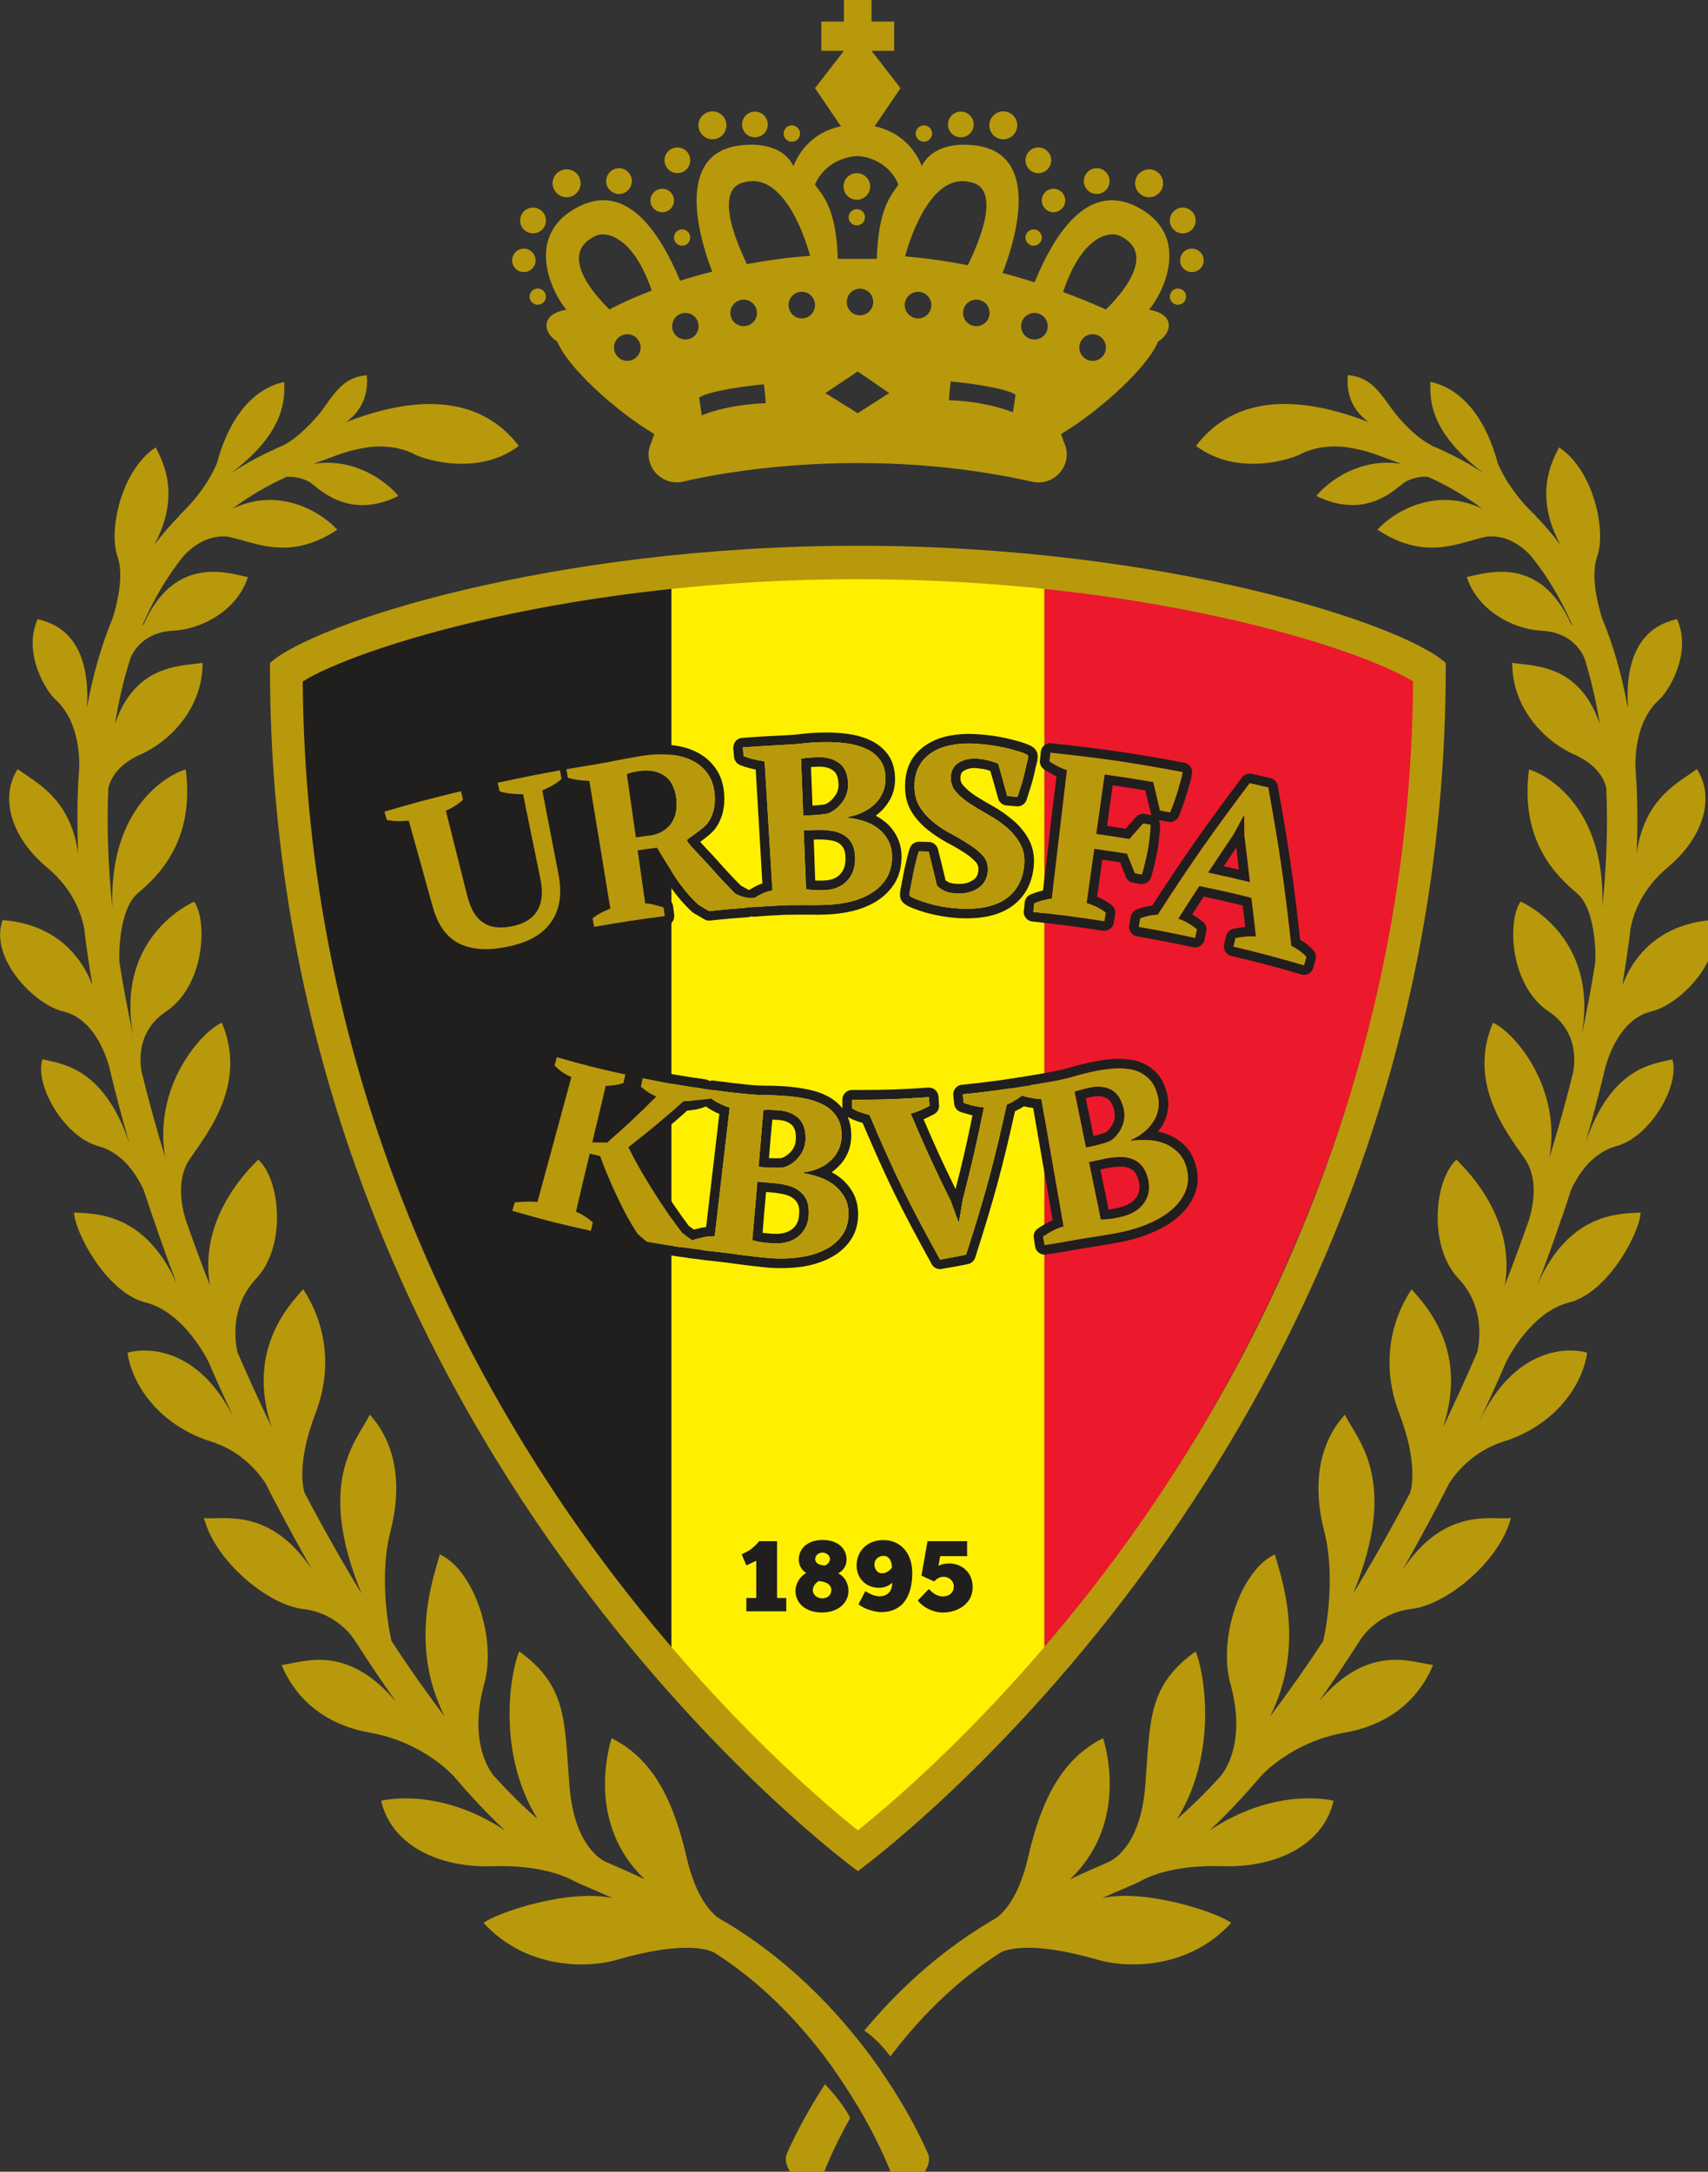 <?xml version="1.0" encoding="utf-8"?>
<!-- Generator: Adobe Illustrator 23.1.1, SVG Export Plug-In . SVG Version: 6.00 Build 0)  -->
<!DOCTYPE svg PUBLIC "-//W3C//DTD SVG 1.1//EN" "http://www.w3.org/Graphics/SVG/1.1/DTD/svg11.dtd">
<svg version="1.1"
	 id="svg8" xmlns:x="http://ns.adobe.com/Extensibility/1.0/" xmlns:i="http://ns.adobe.com/AdobeIllustrator/10.0/" xmlns:graph="http://ns.adobe.com/Graphs/1.0/" inkscape:version="0.92.3 (2405546, 2018-03-11)" sodipodi:docname="belgie.svg" xmlns:cc="http://creativecommons.org/ns#" xmlns:dc="http://purl.org/dc/elements/1.1/" xmlns:inkscape="http://www.inkscape.org/namespaces/inkscape" xmlns:rdf="http://www.w3.org/1999/02/22-rdf-syntax-ns#" xmlns:sodipodi="http://sodipodi.sourceforge.net/DTD/sodipodi-0.dtd" xmlns:svg="http://www.w3.org/2000/svg"
	 xmlns="http://www.w3.org/2000/svg" xmlns:xlink="http://www.w3.org/1999/xlink" x="0px" y="0px" viewBox="0 0 687.7 874.1"
	 style="enable-background:new 0 0 687.7 874.1;" xml:space="preserve">
<rect x="0" y="0" width="687.7" height="874.1" fill="#333333" stroke="none"/>
<style type="text/css">
	.st0{fill:#FFF000;}
	.st1{fill:#EB192B;}
	.st2{fill:#211E1E;}
	.st3{fill:#B8990C;}
</style>
<sodipodi:namedview  bordercolor="#666666" borderopacity="1.0" fit-margin-bottom="0.1" fit-margin-left="0.1" fit-margin-right="0.1" fit-margin-top="0.1" id="base" inkscape:current-layer="layer1" inkscape:cx="393.73131" inkscape:cy="-433.04274" inkscape:document-units="mm" inkscape:pageopacity="0" inkscape:pageshadow="2" inkscape:window-height="1001" inkscape:window-maximized="1" inkscape:window-width="1920" inkscape:window-x="-9" inkscape:window-y="-9" inkscape:zoom="0.7" pagecolor="#00ffff" showgrid="false" units="px">
	</sodipodi:namedview>
<g id="layer1" transform="translate(-26.044,-52.243)" inkscape:groupmode="layer" inkscape:label="Layer 1">
	<g id="surface13113" transform="matrix(0.106,0,0,0.106,5.603,49.457)">
		<path id="path18" inkscape:connector-curvature="0" class="st0" d="M4160.2,2255.2c-217.9-22.1-455.2-35.3-708.8-35.3
			s-490.5,13.2-708.8,35.3v4036.2c290.3,345.8,553.9,586.8,708.8,716.8c154.8-129.6,418.8-370.3,708.8-716.8"/>
		<path id="path20" inkscape:connector-curvature="0" class="st1" d="M4160.2,6291.4c94.6-112.6,191.2-235.9,288.6-370.3
			c502.3-697,1102-1837,1129.7-3333.6v-0.7c-192.6-93.2-701.9-259.1-1418.3-331.5"/>
		<path id="path22" inkscape:connector-curvature="0" class="st2" d="M2742.6,6291.1V2255.2c-716.4,72.8-1225.3,238.3-1417.9,331.2
			c27.4,1493.4,624.6,2631.8,1124.8,3327.4C2547.9,6051.4,2646.6,6176.8,2742.6,6291.1"/>
		<path id="path24" inkscape:connector-curvature="0" class="st2" d="M3010.1,5928c21.5-10.4,38.8-16.9,66.5-49.8h67.9V6094h35v50.5
			h-151.7V6094h37.7v-141.7l-37.7,18"/>
		<path id="path26" inkscape:connector-curvature="0" class="st2" d="M3316.3,5921.5c-14.5,0-27,11.8-27,24.3
			c0,20.8,24.9,24.2,37.7,24.9c9.3-4.5,18.4-13.9,18.4-24.9C3345.4,5932.2,3331.6,5921.5,3316.3,5921.5 M3315.6,6095.3
			c18.8,0,34.7-10.4,35-31.1c0-27-30.8-33.6-48.1-34.3c-11.5,6.6-22.2,20.1-22.2,34.3C3280.2,6081.8,3296.5,6095.3,3315.6,6095.3
			 M3255.3,5999.1c-19.1-11.5-28.4-32.2-28.4-50.3c0-42.2,33.2-75.1,90.1-75.1c59.6,0,91.5,32.9,91.5,75.1
			c0,24.6-15.3,43.7-31.9,51.6c25.6,12.5,39.1,39.9,39.1,65.8c0,46.8-39.1,82.8-100.8,82.8c-63,0-100.5-36-100.5-82.8
			C3214.4,6041.3,3230.4,6011.9,3255.3,5999.1"/>
		<path id="path28" inkscape:connector-curvature="0" class="st2" d="M3580.9,5979c0-19.1-7.6-45-31.9-45c-19.4,0-35,14.1-34.7,32.5
			c0.4,14.9,8.4,34.3,30.8,33.7C3562.9,5999.4,3574.7,5986.2,3580.9,5979 M3479.8,6068c13.2,7.7,32.2,19.7,55.4,19.7
			c28.1-1,47.2-18.3,46.5-51.9c-9.7,9.7-26.3,18.7-46.5,19.4c-48.8,2.1-88.6-32.9-88.6-84.9c0-50.9,36.4-94.6,98.4-96.3
			c62.3-1.8,110.8,42.9,112.9,119.1c1.4,58.2-13.9,151.4-114,154.5c-25.6,0.7-67.6-10.7-90.1-30.1"/>
		<path id="path30" inkscape:connector-curvature="0" class="st2" d="M3679.3,6103l41.6-43c14.9,15.2,31.2,28.1,53.3,28.1
			c25.3,0,41.6-15.5,41.6-37.7c0-20.4-17-37-38.8-37c-17.3,0-27.7,9.3-35.7,17.7l-48.5-21.9l23.2-130.9h150.3v56.8h-102.2l-6.5,36.7
			c7.9-4.9,22.9-9,41.2-9c44.4,0,88.7,31.5,88.7,90.4c0,63.7-58.5,96-113.3,96C3735.1,6149.1,3694.9,6126.8,3679.3,6103"/>
		<path id="path32" inkscape:connector-curvature="0" class="st2" d="M2319.9,2915.2c-2,0-4.1,0.4-6.2,0.7
			c-96,16.9-142.4,25.9-238.3,47.4c-19.4,4.2-31.8,23.3-27.7,43.3l3.4,15.9l3.8,16c2.4,12.4,11.5,22.1,23.5,26.6
			c13.6,4.9,30.2,8.3,49.6,10.4c7.6,0.7,14.5,1.4,21.4,2.1l37.8,184l22.5,106.7c4.5,24.6,5.9,45.1,4.1,61.7
			c-1.7,14.9-6.3,27.3-12.5,37.1c-6.9,10-14.6,17.7-24.9,24.3c-11.8,6.6-25,11.8-40.2,15.5c-15.2,3.1-29.8,4.9-42.2,4.9h-7.6
			c-12.5-0.7-23.6-3.8-34-9.7c-10.4-5.6-18.7-14.2-27-26.7c-9-13.1-16.3-31.9-22.1-55l-14.6-58.2l-60.3-237.7
			c17.7-10.4,34-22.2,47.9-35.3c9.7-8.6,13.5-22.2,10.3-35l-4.1-15.5l-3.5-16.4c-2.1-9.3-8.3-17.3-16.2-22.4
			c-6-3.5-12.5-5.3-19.1-5.3c-2.8,0-5.9,0.4-8.6,1.1c-118.5,28.4-176.4,44-292.4,77.6c-19.1,5.6-30.2,25.6-24.6,44.7l4.5,15.9
			l4.5,16c3.5,12.8,14.2,22.4,27.3,25.2c15.3,3.5,30.9,5.3,48.9,6h15.2l47.1,170.4l35.4,127.1c23.6,83.5,66.5,139.6,128.2,166.9
			c31.9,14.2,69.3,21.5,109.5,21.5c31.5,0,66.6-4.4,103.9-13.5c79.7-18.4,138.5-54,174.6-107.1c38.1-54,48.5-123,32.9-205
			l-30.4-157.3l-26-135.4c4.8-2.8,10-5.3,15.2-7.7c15.9-9,29.8-18.7,41.9-30.4c9-8.7,13.2-20.8,10.7-33l-2.4-15.3l-3.1-16.9
			c-2.1-10-7.3-18.3-15.3-23.9C2334.5,2917.3,2327.6,2915.2,2319.9,2915.2 M2319.9,2951.6c2.1,12.8,3.5,19,5.6,32.5
			c-9.7,9.4-21.5,17.3-34.3,25c-13.1,6.9-25.9,13.1-38.4,18.7c24.6,128.1,37.1,192.2,61.7,320.4c13.9,72.8,4.4,132-27,177.7
			c-31.5,45.8-82.5,75.9-153.2,92.1c-34.7,8.7-66.6,12.5-95.6,12.5c-35.3,0-67.2-5.9-94.9-18.4c-51.3-22.6-87.3-70-107.4-143.4
			c-36.4-130.6-54.8-196.1-90.8-326.6c-11.2,1.3-22.9,2-35.4,2h-6.2c-15.3,0-29.1-1.4-41.6-4.4c-4.2-12.9-5.9-19.1-9.4-31.5
			c115.7-34,173.9-49.2,290.7-77.7c3.1,12.8,4.5,19.8,7.3,32.2c-17.7,17-39.2,31.2-64.8,41.9c32.5,129.9,49.2,195.1,81.8,324.3
			c7.3,27.3,16.6,49.8,27,66.8c11.5,16.7,24.6,29.5,39.9,37.7c14.5,8.7,31.5,13.6,49.8,14.2c3.1,0,5.9,0.4,9.4,0.4
			c15.6,0,32.2-2.1,50.3-5.8c19-4.5,36.3-11.5,50.8-19.7c15.3-9.1,27-20.8,36.7-35.4c9.4-14.2,15.3-31.9,18-52.3
			c2.8-20.7,0.7-45-4.8-73.4c-26.3-127.9-39.5-191.6-65.9-319.4h-2.7c-13.9,0-29.1-0.7-44.4-2.4c-16.7-1.7-30.5-4.5-41.6-8.6
			c-2.8-12.9-4.8-19.4-7.3-32.2C2178,2978.3,2225,2968.5,2319.9,2951.6"/>
		<path id="path34" inkscape:connector-curvature="0" class="st2" d="M2614.4,2992.1c3.4-0.7,7.6-1.1,11.8-1.8
			c6.6-0.7,13.1-1.4,19.8-1.4c7.2,0,13.5,0.6,20.4,1.7c10.7,1.8,20.5,5.6,28.4,10.7c8,5.6,14.6,12.5,19.8,21.9
			c5.6,10.4,9.3,23.9,11.5,40.5c3.4,30.8-1.4,53.7-14.6,69.7c-14.5,16.7-31.2,26-53.7,28.8c-7.3,1-13.2,1.7-19.1,2.4l-13.9-100.5
			L2614.4,2992.1z M2703.4,2853.9c-19,0-39.2,1.4-59.9,3.8c-18,2.5-36.7,5.6-55.7,8.7c-18.4,3.5-36.4,6.9-54.4,10.4l-7.3,1.4
			c-15.3,3.1-29.8,5.5-44,8.6c-15.6,2.8-29.8,5.2-42.3,7.3c-40.9,6.6-61.7,10-102.2,17c-19.7,3.8-33,22.5-29.8,42.2l3.1,16.3
			l2.8,16.3c2.4,13.5,12.5,24.6,25.6,28.4c17.4,5.8,38.2,9.3,61,11.4l70.3,428.2c-3.1,1.7-6.2,3.1-9.3,4.8
			c-13.2,6.9-26.7,15.2-40.2,26c-10.3,8.6-15.6,21.8-13.1,34.7l3.1,16.9l2.4,15.9c3.5,17.7,18.7,30.1,36,30.1c2.1,0,4.2-0.4,6.3-0.7
			c107.4-19.1,159.3-26.8,266.4-40.9c20.4-2.4,34.3-21.1,31.5-40.9l-2.1-16.7l-2.1-15.6c-1.8-14.2-11.8-26.3-25.7-30.5
			c-10.4-3.1-21.5-6.6-33-10c-4.8-1.1-10-2.4-15.5-3.5l-11.1-79.3l-8.3-58.2c4.4-0.7,9-1.4,13.2-1.7c18.7,31.2,39.4,63.4,60.9,95.7
			c27.7,41.2,57.5,76.8,90.1,107.4c2.1,1.7,3.8,3.1,6.3,5.2c16.6,9.3,24.5,14.2,40.5,23.5c5.8,3.5,12.5,6,19.1,6
			c0.7,0,2.1-0.4,3.4-0.4c58.2-6.3,87.3-8.7,145.5-12.8c20.1-1.8,35-19.4,33.2-39.2l-1.4-20.1l-0.7-9.4c-1.4-12.5-8-23.2-19.1-29.1
			c-15.9-8.7-24.6-13.9-39.8-21.9c-31.2-31.2-61-63.4-89.4-95.6c-9.7-11.4-22.9-25-35.7-38.5c-8.7-9.7-20.1-21.4-29.8-32.2
			c25.3-18,48.8-36.7,62-56.5c23.9-36,33.2-79.3,29.1-128.9c-3.1-35-13.2-65.8-30.5-91.1c-17.3-25.7-40.2-46.4-67.9-61.3
			c-27-14.6-58.2-24.3-93.2-28.8C2736.3,2855.2,2720.1,2853.9,2703.4,2853.9 M2608.2,3205.9c21.9-3.2,32.6-4.5,54-7.3
			c31.9-4.5,56.8-18.4,76.9-41.6c19.7-24,27.3-56.1,22.8-97.7c-2.4-21.1-7.6-39.2-15.5-53.3c-8-14.5-19.1-26.3-31.5-34.6
			c-12.5-8.4-26.7-14.2-42.6-16.7c-8.6-1.4-17.7-2.1-26.3-2.1c-8,0-15.9,0.7-24.6,1.4c-19.7,2.8-35.7,6.9-47.5,12.1
			C2587.8,3061.7,2594.3,3110.2,2608.2,3205.9 M2703.4,2890.2c14.9,0,29.8,1.1,44,2.8c30.5,3.5,57.5,11.8,80.4,24.3
			c22.9,12.2,41.2,28.8,54.7,49.2c14.2,20.4,22.1,45.4,25,74.5c3.4,41.9-4.3,76.9-23.3,105.7c-19,28.7-81.1,64.4-82.1,69.3
			c-2.1,8.6,57.5,66.9,88.7,102.2c30.5,34.7,61.9,68.3,94.2,100.8c18,9.4,27,14.5,44.7,23.9c0.7,12.1,1.4,17.7,2.4,29.8
			c-58.9,4.5-88,7-146.2,12.8c-16.7-9.3-25-14.5-40.9-24.6c-30.5-28.1-58.9-62-84.9-100.5c-26-39.2-50.2-77.9-71.7-115.4
			c-29.4,3.8-44,5.6-73.5,10c11.5,80.4,17,120.9,28.4,201.3c13.9,1,26.4,2.8,37.4,6.6c11.1,2.7,22.2,5.8,32.6,9
			c1.8,13.1,2.8,19.8,4.5,32.5c-107.8,14.2-161.5,22.5-268.2,41.2c-2.4-12.8-3.8-19.4-5.9-32.2c11.5-9.3,22.6-16.6,34-22.1
			c11-6,22.1-10.7,33.2-14.9c-31.5-194.3-47.4-291-79.7-485c-32.6-1.1-59.6-5.2-81.7-11.8c-2.1-13.2-3.5-19.4-6.3-32.2
			c40.9-7.6,61.4-10.7,101.9-17.3c13.1-2.5,27.7-4.9,43.6-7.7c15.9-3.1,33.2-6.2,51-10c18-3.4,36.3-6.9,54.3-10
			c18.7-3.8,36.4-6.3,53.7-8.7C2667.1,2891.3,2685.8,2890.2,2703.4,2890.2"/>
		<path id="path36" inkscape:connector-curvature="0" class="st2" d="M3283.7,3214.5c3.4,0,7.6-0.4,12.1-0.7h10.4
			c14.6,0,28.1,1.1,41.2,3.1c12.5,1.8,23.3,5.6,32.2,11.1c7.3,4.8,12.8,11.8,17.7,19.8c4.5,9.3,7,21.8,7,38.1
			c0.6,25.6-6.6,46.1-21.2,60.9c-14.2,14.9-34.3,22.2-61.9,22.9c-7,0.3-12.5,0.3-18.1,0.3c-5.9,0-10-0.3-13.8-0.3l-2.8-80.1
			L3283.7,3214.5z M3273.3,2938.7c8-0.7,17.3-0.7,27.7-1.4h4.1c22.6,0,40.9,5.1,54.1,16.2c4.8,3.5,18,14.2,18.7,52
			c0,16.6-4.1,30.8-14.5,44.4c-11.4,15.6-26.7,27.7-38.1,30.8c-2.8,0.7-9,1.4-14.2,1.7c-3.4,0.4-6.6,0.7-10,1.1
			c-7.3,0.7-14.6,1.4-22.1,1.7l-2.8-72L3273.3,2938.7z M3332.2,2807.5c-5.9,0-11.4,0.4-17.4,0.4c-29.1,0.7-56.1,2.4-79,5.5
			c-20.1,2.5-42.9,4.2-67.2,5.3c-61.7,2.7-92.5,4.4-156.6,9.3c-9.6,0.7-18.7,5.2-24.9,12.8c-6.2,6.9-9,16.7-9,26l1.4,14.2l1.4,18.7
			c1,13.5,9.7,25.6,22.1,31.2c13.9,5.6,28.8,10.4,45.8,14.2c4.8,1.4,9.3,2.5,14.5,3.2l13.9,236.9l11.4,195.4
			c-4.1,1.4-8.6,3.1-12.8,4.8c-14.2,6.6-27.7,13.9-40.2,22.2c-10.7,6.9-16.5,19.7-15.9,32.5l1.4,16.7l0.7,16.2
			c1.4,9.7,5.6,19.1,12.5,25c6.9,5.6,15.3,9.3,23.9,9.3c1.1,0,1.8,0,2.8-0.4c41.6-3.4,62-4.5,103.9-6.6c8.7-0.7,19.8-0.7,33-0.7
			c13.9-0.4,27.7-0.4,42.3-0.4h43.6l10,0.4c11.4,0,21.8-0.4,31.5-0.7c35.3-1,69.6-4.8,102.2-12.5c33.6-8,64.8-20.1,91.8-36.4
			c28.7-17.3,52-39.8,69.6-66.5c18.3-28.4,27.7-61.7,28.4-99.4c0.7-31.5-5.9-58.9-18.4-82.8c-12.1-23.1-28.4-42.6-48.5-57.5
			c-9.7-7.6-20.1-14.5-31.2-20.1c6.9-5.5,13.8-11,20.1-16.9c15.9-15.2,29.1-33.2,38.4-53c9.7-20.4,14.6-42.9,14.9-66.9
			c0.4-37-8.3-68.6-25.7-93.9c-17.3-24.2-40.2-42.9-68.6-56.1c-26-12.1-55.4-20.1-88-24.3
			C3385.2,2809.2,3358.5,2807.5,3332.2,2807.5 M3303.1,3406.4h19.1c37.1-1.1,66.2-12.5,87.3-34.6c21.1-21.9,31.9-50.6,31.5-86.3
			c-0.4-22.2-4.1-40.2-11.5-54.4c-7.2-14.2-17.7-25.6-30.5-33.6c-12.8-8.3-28.8-13.5-46.1-16.6c-14.5-2.5-30.5-3.5-46.8-3.5h-11.8
			c-19,0.7-29.1,1-48.8,1.7c3.8,89.1,5.6,134.1,9,223.5c8.3,1.4,16.7,2.4,26,3.1C3286.4,3406.4,3293.8,3406.4,3303.1,3406.4
			 M3243.5,3123c12.5-0.7,18.1-0.7,29.8-1c11-0.4,21.1-1.4,31.8-2.4c10.4-1.4,21.5-1.7,29.8-3.8c21.4-5.8,42.9-24.2,57.5-43.9
			c14.5-19.8,22.1-42.3,21.8-66.6c-0.4-36.7-10.7-63.7-32.2-80.4c-20.1-15.5-46.1-23.6-76.9-23.6h-5.5c-13.9,0.7-26.3,1.1-36.4,2.1
			c-10.5,1.1-19.1,2.1-27.8,3.5C3238.7,2993.5,3240.8,3036.4,3243.5,3123 M3332.2,2844.1c24.9,0,49.9,1.4,73.4,4.5
			c29.1,3.4,55.2,11.1,77.7,21.5c22.9,10,40.2,24.9,54,43.9c13.2,19.1,19.4,43,18.7,72.5c0,18.7-4.1,36-11.1,51.6
			c-7.6,15.9-17.2,29.8-30.1,41.9c-13.1,12.4-27.7,22.1-45,30.5c-16.7,8-35,14.2-55.1,17.7v3.4c20.1,2.1,40.2,6.3,59.9,12.8
			c19.7,5.9,38.1,15.6,54,28.1c15.9,12.1,28.4,27.3,38.4,45.7c9.7,18.4,14.6,40.2,13.9,64.7c-0.7,31.5-7.9,57.9-22.5,80.7
			c-14.6,22.2-33.7,40.9-57.9,55.1c-23.6,14.6-50.6,24.9-81.1,32.2c-30.5,6.6-62.4,10.7-94.9,11.5c-9.7,0.4-20.1,0.7-30.8,0.7h-9.4
			c-11,0-21.4-0.3-32.2-0.3h-12.1c-14.6,0.3-29.1,0.3-43,0.3c-13.2,0-24.9,0.4-34.3,1.1c-41.9,2.1-62.7,3.1-104.6,6.3
			c-0.7-13.2-1.4-19.4-2.1-33c10.7-7.3,22.5-13.5,34.3-18.7c12.4-5.9,24.6-9.3,36.7-11c-11.8-196.5-18-294.5-29.8-490.6
			c-12.5-1.7-26.3-4.5-40.5-7.6c-14.6-3.4-27.7-7.6-39.9-12.8c-0.7-13.2-1.4-19.4-2.1-32.5c62.4-4.5,93.6-6.3,156-9.7
			c24.2-1,47.8-2.8,69.3-5.1c22.1-2.8,47.1-4.2,75.5-4.9C3321.2,2844.1,3326.7,2844.1,3332.2,2844.1"/>
		<path id="path38" inkscape:connector-curvature="0" class="st2" d="M3872.6,2813c-24.3,0-48.2,2.1-70.6,6.3
			c-32.2,5.8-61,16.6-85.3,31.8c-25.9,15.6-47.1,37.1-62.4,62.3c-14.5,25.6-22.8,56.2-23.5,91.1c-1.4,39.9,6.6,74.5,24.2,103.6
			c15.9,25.9,37.1,49.1,61.7,68.9c23.3,18.7,48.5,35,74.2,49.2c23.9,12.1,45.7,25.3,66.2,38.4c18,11.8,32.5,23.9,43.6,36.4
			c6.6,8.3,9.4,17.3,8.7,29.1c-1.4,18-8,30.1-21.5,38.4c-14.5,9.7-31.2,14.2-52,14.2c-2.7,0-5.8,0-8.7-0.4c-17.7-1-27-3.8-31.5-6.2
			c-4.8-2.4-8.3-5.2-11-6.9c-10.5-44.4-17-70-29.1-118.1c-3.8-15.6-17.7-27.1-33.6-27.8c-14.9-0.3-22.6-0.7-37.9-1h-0.9
			c-15.6,0-29.5,10-34.4,25c-4.1,11-7.6,23.9-11,38.7c-3.5,14.2-6.9,29.1-10.4,45.1c-2.8,15.5-6.3,31.1-9,46.4
			c-0.4,3.1-1,6.6-1.7,10.4c-4.5,20.1-8.3,37.4-1.8,53.4c7,15.9,22.9,24.9,49.5,35.3c14.6,5.6,30.5,10.7,48.2,15.9
			c18,4.8,37.4,9,57.2,12.5c20.4,3.5,40.5,5.9,60.6,7.3c11.8,0.3,23.3,1,34,1c69.3,0,123.7-13.9,165.9-41.6
			c52-34.3,82.1-86.6,89.1-154.8c3.8-39.2-2.8-73.5-18.7-102.9c-14.5-27-33.9-50.9-58.2-71.7c-22.6-19.4-47.8-37.7-74.9-53
			c-25.6-14.2-48.8-28.1-69.3-41.2c-19.4-12.5-34.7-25.7-46.4-39.2c-8.3-9.3-11.5-18.7-11-31.1c1-15.2,6.9-21.1,13.5-25
			c10.7-6.6,23.9-10.4,40.6-10.4c2.4,0,4.8,0.4,7.6,0.7c13.5,1.1,26.6,3.1,39.4,6.3c4.8,1.7,9,2.7,12.5,4.1
			c11.1,38.1,18,61.7,29.8,104.6c3.8,14.9,16.7,25.3,31.8,26.6c15.3,1.4,22.9,1.8,38.1,3.1c1.4,0,2.1,0.4,3.4,0.4
			c14.6,0,28.5-9,34-23.2c3.1-9,6.9-20.1,11-34.3c4.5-12.9,8.7-27,12.5-41.6c4.4-15.6,8.3-31.5,11-46.8c0.7-3.8,2.1-8,3.4-12
			c4.9-21.1,8-36.1,0.7-51.3c-8.3-14.9-21.8-28.4-113.6-49.2c-35.3-8.3-74.1-13.5-115.3-15.9C3892.1,2813.3,3882.4,2813,3872.6,2813
			 M3872.6,2849.4c9,0,17.4,0,26.7,0.7c39.2,2.4,75.8,7.9,109.1,15.2c33.2,7.6,84.2,21.1,89.4,30.8c2.1,4.5-3.8,24.6-7.3,39.5
			c-3.1,14.6-6.6,29.5-10.4,44c-3.5,14.5-8,28.1-12.1,40.9c-3.8,12.4-7.3,22.8-10.5,31.5c-15.9-1.4-23.1-1.7-38.8-3.4
			c-13.5-48.8-20.1-73.1-33.9-122.3c-7.6-3.8-18.7-7.6-34-11.5c-14.5-4.5-29.8-6.6-46.4-8c-3.1-0.4-6.6-0.4-9.7-0.4
			c-23.2,0-43,5.2-59.6,15.6c-19.4,11.8-29.8,29.8-30.5,54c-1.4,21.9,5.5,40.9,19.7,57.2c14.2,16.3,32.2,31.2,53.7,45.4
			c22.1,14.2,45.8,28.4,71,42.6c25.6,14.2,48.8,30.5,69.6,48.5c20.8,18.4,37.4,38.4,49.9,61.7c12.9,23.2,17.4,50.2,14.6,81.7
			c-5.9,57.9-30.8,100.1-72.8,128.2c-36.4,24.2-85.3,35.7-146.2,35.7c-10,0-20.7-0.4-31.8-1.1c-18.7-1.4-37.4-3.5-56.1-6.6
			c-19.4-3.1-37.1-7.3-54-12.2c-16.4-4.4-31.5-9.3-44.4-14.5c-13.5-5.2-27.7-11.8-29.1-15.6c-3.1-6.6,2.5-27.7,5.6-43
			c2.8-15.2,5.6-30.4,8.7-45.7c3.1-15.2,6.6-30.1,10-43.6c3.4-13.8,6.9-26,10-36c14.8,0.4,22.4,0.7,37.4,1.1
			c12.8,51.6,19,77.6,31.5,129.6c6.2,6.6,14.9,12.5,26.6,19c11.5,5.6,26.8,9.4,46.4,10.4c3.5,0.4,7.3,0.4,10.7,0.4
			c27.7,0,51.6-6.6,72-20.1c22.6-14.5,35.4-36.7,37.4-66.1c1.4-21.5-4.1-39.9-17-55.5c-13.2-15.3-30.5-30.1-51.6-43.3
			c-21.1-13.8-43.6-27.3-68.2-40.5c-24.6-12.8-47.5-27.7-69-45c-21.4-17-39.4-37.1-53.3-59.9c-13.8-22.5-20.4-50.3-19.4-83.1
			c0.7-28.4,7-53,19.4-73.5c11.8-20.8,28.5-37.4,49.2-50.2c20.4-12.9,45.4-21.8,73.5-26.7
			C3828.6,2851.1,3850.5,2849.4,3872.6,2849.4"/>
		<path id="path40" inkscape:connector-curvature="0" class="st2" d="M4397.8,3162.2l4.5-32.5l17-121.6c45,6.6,77.6,11.8,124,19.4
			c7.3,29.4,11.8,50.2,20.4,84.5c0.7,3.5,1.8,6.6,3.1,9.7l-24.3-4.5l-1.4-0.4c-2.4,0-4.1-0.4-6.2-0.4c-10.4,0-20.1,4.2-27,12.2
			c-16.2,18-26.3,29.4-39.4,44.3C4441.4,3168.8,4421.4,3166,4397.8,3162.2 M4182.4,2848c-18,0-34,13.8-36.1,32.5l-2.1,22.5
			l-1.4,10.4c-1.4,13.6,4.8,26.8,15.9,34.4c9.4,5.8,20.1,12.5,31.2,18.7c5.3,2.8,10.4,5.2,16,8l-14.6,119.5
			c-11.8,103.9-21.9,188.8-36.7,313.5c-3.8,0.7-7.7,1.7-11.8,2.8c-12.5,3.5-24.3,8-35.7,12.5c-12.1,5.2-20.4,16.7-21.8,29.8
			l-2.1,20.7l-1.7,12.1c-1.1,9.4,1.7,18.7,7.9,26.4c5.9,7.6,14.9,12.4,24.3,13.5c109.5,11.8,162.2,18.7,268.1,35h6
			c7.2,0,15.2-2.4,21-6.6c8.3-6,13.2-14.6,14.6-23.9l2.8-17l2.4-15.9c2.1-12.8-3.1-26-13.5-33.9c-17.4-13.2-35.4-23.9-55.1-32.2
			l11-76.9l8.7-63.4c22.9,3.1,42.3,5.9,67.9,10c7.6,18.4,12.8,32.5,21.5,55.1c4.8,11.8,15.2,20.4,28.4,22.5
			c10.3,1.8,15.9,2.8,26.3,4.5c2.1,0.4,4.1,0.4,6.2,0.4c15.9,0,29.8-9.7,34.7-24.6c4.1-13.5,8.3-28.8,12.1-45.1l1.4-5.6
			c3.4-14.8,6.6-29.8,10-45.4c3.4-18,5.8-36.7,7.3-52.3c2.4-18.4,3.8-35.7,3.8-52.3c0-5.8-2.1-12.5-4.9-17.3
			c13.9,2.4,21.5,3.4,36,6.3c2.1,0.3,4.2,0.7,6.6,0.7c14.5,0,28.1-8.6,33.6-22.1c4.8-11.8,10-24.6,14.5-37.7
			c4.8-12.9,9-26.7,13.5-41.9c4.5-13.9,8.7-27,12.5-40.6c3.8-14.2,7.3-27.3,9.3-40.2c1.4-9.7,0-19.4-5.8-27.3
			c-5.3-7.6-13.9-13.6-23.3-15.3c-199.5-37-303.5-51.9-505-73.8C4185.1,2848.3,4183.7,2848,4182.4,2848 M4182.7,2884.4
			c201.6,21.9,302.4,36.4,502.3,73.5c-2.1,11.4-4.8,23.9-8.6,37c-3.8,13.2-8,26.7-11.8,40.5c-4.2,13.6-8.7,26.3-13.5,39.5
			c-4.5,13.2-9,25-13.8,36.1c-14.9-2.8-23.2-4.2-37.7-7.3c-10.5-42.9-15.6-64.8-26.4-108.1c-73.5-12.5-110.5-18-184.6-28.8
			c-12.8,90.8-18.7,135.8-31.9,226.2c51,7.3,75.5,10.7,126.4,19.1c20.4-23.9,31.2-35.7,52-58.9c11.1,1.7,16.7,2.8,27.7,4.5
			c0,15.2-1,31.2-2.7,47.8c-2.1,16.6-4.2,33.6-7.7,50.2c-3.1,16.7-6.9,33.3-10.4,48.8c-4.1,16-7.9,29.8-11.8,42.3
			c-10.7-1.7-15.9-2.4-26.7-4.8c-11.8-29.8-17.7-44.4-29.8-74.1c-49.5-8-74.9-11.8-125.1-18.7c-11,82.8-17.3,124-28.4,206.5
			c26,7.3,50.6,19,72.8,36c-2.4,12.9-3.5,19.4-5.1,32.5c-107.8-16.6-161.8-23.5-269.9-35.3c1.4-12.5,2.1-19.4,3.5-32.5
			c9.7-4.1,20.1-7.6,31.5-11.1c11.1-3.1,22.5-5.2,35-6.9c22.9-195.1,34.3-293.1,57.6-488.1c-14.6-4.5-27-10-37.8-15.6
			c-10.8-5.8-20.5-11.4-28.4-17.3C4180.6,2904.4,4181.3,2897.5,4182.7,2884.4"/>
		<path id="path42" inkscape:connector-curvature="0" class="st2" d="M4841.2,3315.3c16-24.2,29.9-44.6,47.5-71
			c3.8,30.1,6.6,54.7,10,84.2C4878.7,3323.6,4861,3319.8,4841.2,3315.3 M4939.6,2963.7c-11.2,0-21.8,5.3-29.1,14.6
			c-145.5,193.3-214.4,291.7-340.9,486.3c-6.6,1.1-13.1,2.1-20.1,3.5c-13.1,2.5-26.3,6.3-38.7,11.5c-11.9,4.5-20.1,14.9-22.6,27.3
			l-3.8,20.1l-2.1,12.5c-1.8,9.3,0.7,19.4,6.3,27.3c5.1,7.7,13.8,13.2,23.5,14.9c86.2,15.2,127.8,23.1,212.4,41.2c2.8,0.7,5.1,1,8,1
			c16.6,0,31.8-11.8,35.4-28.8l3.4-16.6l3.5-15.9c2.7-13.2-1.8-26-11.8-35c-13.2-11.1-27-20.8-41.6-29.1
			c15.2-23.3,27.7-42.3,43.6-67.9c56.8,12.2,93.2,20.8,148.3,33.9c3.8,30.8,6.6,53.7,9.7,81.8h-2.1c-15.2,1.4-29.1,4.2-42.6,6.6
			c-13.8,2.7-24.6,13.5-28,27.3l-7.7,31.9c-4.8,19.4,7.3,38.8,27,43.9c106.7,25.3,159.3,39.2,266,70.3c3.5,1.4,6.9,1.8,10.4,1.8
			c5.5,0,11.8-1.8,17.3-4.5c8.3-4.9,15.3-12.8,17.4-21.9l3.8-12.8l5.2-18.7c3.4-11.8,1.4-25-7-34c-9-10.4-20-20.1-31.8-29.1
			c-6.6-4.4-12.5-8.6-19.4-12.5c-25.6-230-42.9-348.5-85.2-584.7c-2.8-14.6-13.9-25.7-27.7-29.1c-28.1-6.6-42.3-10-70.7-16.3
			C4945.1,2964,4942.3,2963.7,4939.6,2963.7 M4940.3,3375.9c-7.3-70.3-11.9-105.3-20.5-175.3c-0.7-30.8-0.7-46.5-1-76.9
			c-0.7-0.4-1.4-0.4-1.7-0.7c-15.2,28.1-22.9,41.6-37.8,70c-39.5,58.3-59.2,87.6-97.7,146.6
			C4845.4,3353.1,4876.9,3360.7,4940.3,3375.9 M4939.6,3000.1c28.4,6.6,42.3,9.7,70.7,16.2c43.2,241.1,60.6,361.3,87.3,601
			c11.1,5.6,21.4,12.2,31.9,19.4c10,7.7,18.7,15.2,25.9,23.2c-3.8,12.9-5.8,19.1-9.3,31.5c-106.7-30.8-160-45.1-268.1-71
			c3.4-12.9,4.8-19.1,7.6-31.9c11.8-2.5,24.9-4.1,38.8-5.9c9.3-0.6,18-1,26.7-1c4.5,0,8.6,0,12.5,0.4
			c-6.6-58.6-10.1-88.1-17.4-146.9c-79.4-19.4-118.5-28.4-197.8-44.6c-32.6,49.5-48.5,74.1-80.1,124.3c26.4,8.7,49.6,22.5,71.1,40.5
			c-2.8,12.9-4.2,19.1-7,32.2c-85.9-18.4-128.2-26.6-214.1-41.9c2-13.1,3.4-19.4,5.6-32.2c10.3-4.2,20.8-7.3,32.5-10
			c11.8-2.1,23.1-3.5,33.9-3.8C4722,3296.3,4792,3196.5,4939.6,3000.1"/>
		<path id="path44" inkscape:connector-curvature="0" class="st2" d="M2523,4183.8c4.8-0.7,9.7-1.4,14.2-2.1
			c12.8-2.4,25.2-4.8,35.3-8.3c8-3.1,14.6-8,19.1-14.6c1.4,8,5.6,15.9,11.8,21.1c6.9,5.9,14.2,11.8,22.9,17.7
			c-47.1,46.8-81.4,78.3-136.5,127.1l32.6-138.9L2523,4183.8z M2308.2,4003.6c-15.9,0-30.2,10.5-34.7,26.3l-6.2,19.7l-2.8,12.2
			c-3.8,12.1-1.1,25.3,8,35c9.3,9.7,20.1,19.4,33.6,28.4c4.8,3.8,9.3,7,14.2,9.7l-88.3,325.3l-24.9,92.1h-15.9
			c-16.2,0.7-32.2,1.4-47.4,3.8c-14.6,1.7-26.8,11.8-30.5,26l-9.3,31.5c-2.8,9.4-1.4,19.4,2.8,27.8c4.8,8.3,12.5,14.5,22.1,17.7
			c118.8,34.3,180.8,50.3,300.7,76.5c2.8,0.7,5.6,1.1,8,1.1c16.6,0,31.5-11.8,35.7-28.8l3.5-16.7l3.4-15.5
			c2.8-12.5-1-25.6-10.7-34.3c-8.7-8.3-19.4-17-31.9-24.9c-4.5-3.5-9.3-6.3-14.5-9.4l17.2-74.8l14.6-60.3c4.5,11.1,9,22.6,13.9,34
			c11.4,27,23.2,54,35,79.4c12.5,25.9,25.7,52,39.2,76.9c13.5,24.3,27,47.1,40.5,67.9c1.8,3.4,3.8,5.8,6.3,7.9
			c14.2,12.5,21.4,18.4,35.3,30.2c4.8,4.5,11.8,8.3,18.7,9.3c68.6,11.8,103.3,17,175.3,26.7h4.4c8,0,15.6-2.5,22.6-7.3
			c7.3-5.9,12.5-14.2,13.8-24.3l3.8-29.1c1.8-13.5-3.8-26.6-15.2-34.3c-15.6-11.5-24.6-17.4-39.2-28.1
			c-18.1-24.2-36.8-50.3-55.5-77.6c-20.5-30.5-38.8-58.5-56.1-85.9c-16.7-26.6-32.6-53.3-47.9-81.4c-8.6-15.9-16.9-30.5-23.9-44.4
			c68.3-53.4,109.8-88.6,177.3-148.6c8.7-0.7,18.4-2.1,28.8-3.5c16.4-2.8,31.5-7.3,45.1-13.8c11.1-4.9,19.1-15.6,20.8-28.1l2.8-16.3
			l2.1-15.9c2.8-19.8-10.7-38.4-31.2-41.2c-93.5-13.2-139-21.1-230.4-39.9c-2.4-0.4-5.2-0.6-7.3-0.6c-6.9,0-13.8,2.1-20.1,5.8
			c-4.1,2.4-6.9,5.9-10,10c-0.7-5.2-2.5-9-4.9-13.2c-5.1-8.3-13.1-13.8-22.5-15.6c-104.6-23.2-155.2-36.4-257.8-66.2
			C2315.2,4004,2311.6,4003.6,2308.2,4003.6 M2308.2,4040.4c103.2,29.8,155.6,43.3,260.2,66.2l-7.3,32.2c-8.3,2.8-18.7,5.2-30.5,7.3
			c-11.1,2.1-23.6,3.1-35.7,3.1h-1.1c-20.8,85.9-30.5,128.9-51.3,214.8c23.2,0.4,34.7,0.4,57.2,0.4
			c77.2-68.2,114.7-102.9,186.7-174.3c-11.5-4.5-22.2-10.4-32.6-17.3c-10.4-7.3-19.4-13.9-26.6-20.1c2.8-13.2,3.8-19.4,6.6-32.2
			c92.8,18.7,139.3,26.6,232.8,40.2c-2.1,13.2-2.8,19.4-4.5,32.5c-11.1,4.8-23.2,8.7-37.1,11.1c-13.2,2.4-25.6,3.1-36.4,3.1
			c-80.7,72-122.3,107-208.9,174.9c10.4,20.8,23.2,44.6,37.8,71.7c14.8,26.7,31.5,54.4,49.5,83.1c17.7,28.4,36.4,57.5,56.8,86.9
			c19.4,29.1,39.5,57.2,59.6,83.5c17.3,12.5,26,18.7,44.4,31.5c-2.1,11.4-2.8,17.4-4.5,29.1c-69.6-9.4-104.6-14.6-174.2-26.7
			c-13.8-12.5-21.1-18-35.3-30.8c-12.5-19.8-25.6-41.9-38.8-65.8c-13.2-24.3-26.3-49.5-38.1-74.9c-12.5-26-23.9-52.3-34.7-78.3
			c-11.1-25.6-20.8-50.9-29.8-75.5c-15.2-3.8-23.6-5.6-39.4-9.7c-21.1,88.3-31.2,132.7-52.3,220.6c13.5,5.9,26,12.1,36.4,19.4
			c11.1,7.3,20.1,14.2,27.7,21.1c-2.8,12.8-4.5,19-7.3,32.2c-120.2-26.3-179.8-41.9-298.6-76.2c3.5-12.9,5.6-19.1,9.3-31.5
			c14.6-1.8,29.1-2.8,43.7-3.5h9c11.8,0,22.9,0.6,33.6,1.7c51.6-189.8,77.2-284.7,128.8-474.6c-13.2-5.5-24.6-11.7-36.3-20
			c-10.7-7.7-20.4-15.9-27.8-23.9C2303,4059.1,2304.7,4053.2,2308.2,4040.4"/>
		<path id="path46" inkscape:connector-curvature="0" class="st2" d="M3089.4,4707.3l6.6-80.1l6.6-74.8c4.5,0.4,8.7,0.4,14.5,1.1
			c19.8,1.4,37,4.2,53.7,7.6c13.1,3.1,24.9,7.9,33.9,14.5c7.6,5.2,14.2,12.9,18.1,21.5c4.8,9,6.9,21.8,5.5,37.4
			c-0.7,25.6-8.6,44.3-25.3,57.8c-15.6,12.8-36.4,19-62.7,19c-4.1,0-8,0-12.5-0.3C3108.4,4709.6,3096.6,4708.3,3089.4,4707.3
			 M3113.6,4423.9l8-94.3l4.8-52c6.6,0.4,14.6,0.7,23.3,1.1c22.5,1.7,39.5,8,51.6,20.1c11,10.7,15.9,28.8,14.5,54
			c-0.7,17-6.2,31.2-16.6,43.7c-11.8,14.2-27.8,24.9-39.5,27.3c-1.4,0.4-5.6,0.4-10.7,0.4h-16.2
			C3125.7,4424.2,3119.5,4424.2,3113.6,4423.9 M2899.6,4129.1c-17.7,0-33.3,13.2-35.7,31.2l-1.4,9.3l-3.4,23.2
			c-1.4,13.2,3.8,26.3,14.5,34.3c11.5,8.7,25,16.4,39.5,23.6c4.1,1.4,8.3,3.5,12.1,5.2l-50.2,429.6c-5.6,0.7-10.7,1.4-15.9,2.4
			c-17.3,3.4-33.2,7.6-48.1,12.5c-12.8,4.5-22.2,15.9-23.9,29.4l-2.1,13.9l-2.7,19.1c-2.4,19.7,11.4,38.1,31.1,40.9
			c49.5,6.6,74.2,9.7,120.6,14.6c11.1,1,23.6,2.8,38.8,4.8l9,1.4c13.1,1.8,26.3,3.5,40.2,5.2c16.7,2.1,33.6,3.8,50.6,5.9
			c19.4,2.4,34.7,3.8,48.2,4.8c12.8,0.8,25.6,1.1,38.8,1.1c26,0,52.3-1.7,78.3-5.1c38.7-6,73.8-16.7,104.9-32.2
			c32.5-16.2,58.6-38.1,78.3-65.4c20.8-28.4,31.2-62.4,31.2-101.5c0-31.2-6.6-59.2-20.1-83.1c-12.5-22.6-29.1-41.2-49.2-56.9
			c-10-7.6-20.1-14.2-31.2-20c7.6-5.3,14.2-11.1,20.4-16.7c16.9-15.2,29.8-33,39.2-53c9.7-20.8,14.2-42.9,14.9-66.5
			c0.3-36.4-7.3-67.9-23.9-92.5c-15.6-24.6-36.1-43.6-62.1-57.9c-23.2-12.5-50.2-22.1-80-28.1c-27.3-5.6-56.2-9.3-85.6-11.5
			c-26.7-1.7-49.5-2.4-69-2.4h-2.1c-20,0-39.5-1-59.6-2.7c-56.4-6-83.8-9.1-139.3-16.4C2902.6,4129.1,2901.2,4129.1,2899.6,4129.1
			 M3140.3,4747.8c35.3,0,63.7-9.3,85.9-27.4c24.6-20.8,37.4-48.8,38.8-84.5c0.6-22.2-2.4-40.2-9-55.1c-7.3-14.2-17.6-26-30.5-35
			c-12.5-9-28.4-15.6-46.4-19.7c-18.1-4.5-38.1-7.3-59.6-8.7c-19.7-1.7-30.1-2.4-49.8-4.2c-8,89.1-11.5,133.4-19.4,222.1
			c9.4,2.7,19.1,4.8,29.1,6.9c10.4,2.1,25.6,3.5,46.4,5.2C3130.6,4747.8,3135.4,4747.8,3140.3,4747.8 M3132.7,4460.2h16.2
			c5.8,0,12.5,0,16.9-0.7c22.9-4.1,45.8-20.8,61-39.9c15.9-18.7,24.3-40.2,25.6-65.1c1.4-36.8-7.7-63.4-25.6-81.8
			c-19.1-18.3-43.7-27.7-74.8-30.5c-12.5-0.7-24.3-1.4-33.2-1.7h-7.6c-6.6,0-13.2,0.3-18.7,0.6c-7.3,86.3-11.1,129.2-18.4,215.8
			c12.2,0.6,18.4,1.4,29.8,2.4C3113.9,4460.2,3123.6,4460.2,3132.7,4460.2 M2899.6,4165.1c56.5,8,84.4,11,141,16.3
			c21.1,2.1,41.5,3.1,61.7,3.1h3.4c19.4,0,41.6,1.4,66.6,3.1c27.8,1.7,54.7,5.2,81,10.4c26.3,5.6,49.3,13.5,69.7,24.6
			c20.4,10.7,36.4,25.9,48.5,45c12.5,18.7,18.4,43.3,18.4,72.4c-0.7,18.7-4.2,35.7-11.8,51.6c-7.2,16-17.3,29.8-30.5,41.6
			c-12.5,12.2-27.7,21.9-45,29.1c-17.4,8-36.4,12.8-56.9,15.3v3.1c20.1,3.8,40.2,8.6,60.6,15.9c19.7,6.6,37.7,16.6,54.4,29.1
			c15.9,12.1,29.1,27.7,39.9,46.1c10.4,18.3,15.6,39.8,15.2,64.8c-0.3,31.2-7.9,58.2-24.6,80.4c-15.2,22.4-37.4,40.9-65.1,54.7
			c-27.3,13.9-58.5,23.2-93.5,28.1c-23.9,3.5-48.5,5.3-73.1,5.3c-12.2,0-24.3-0.4-36.4-1.4c-13.8-0.7-29.8-2.4-46.4-4.1
			c-16.9-2.1-33.6-3.8-50.3-5.9c-16.9-2.4-32.9-4.5-48.8-6.6c-15.2-2.1-28.3-3.8-39.4-4.9c-47.8-5.5-71.8-8-119.5-14.5
			c1.7-13.2,2.4-19.4,4.5-32.5c13.5-4.8,27.4-8.3,42.3-11.1c13.2-2.4,25.6-3.5,37.4-3.5h4.9l56.8-488.4
			c-11.5-3.8-23.1-8.6-35.7-14.2c-12.1-6.2-23.9-12.4-33.6-20.1C2897.1,4184.5,2897.8,4178.2,2899.6,4165.1"/>
		<path id="path48" inkscape:connector-curvature="0" class="st2" d="M4071.5,4116.5c-1.4,0-3.5,0-5.5,0.4
			c-88.1,13.5-131,19.1-219.7,28.4c-9.7,0.7-18.4,5.2-24.2,13.2c-6.2,7.3-9,16.7-8.3,26.4l2.1,20.8l1.4,12
			c1.4,14.2,10.7,26,24.2,30.8c11.5,3.8,24.3,7.3,38.1,11.1c2.8,0.7,5.2,1.4,7.3,1.8c-21.8,107-37,172.9-64.4,279.9
			c-50.3-102.2-78.7-164.9-121.6-265c1.4-0.4,2.8-1,4.8-2.1c13.1-5.9,24.9-11.5,35.3-17.4c12.5-6.6,20.1-20.1,18.7-34.3l-1.4-24.3
			l-0.7-8.7c-1.7-19.4-17.4-33.5-36.4-33.5h-2.5c-108,7.3-164.2,9-261.6,9h-28.3c-9.4,0-18.7,3.8-25.3,10.7c-6.9,6.6-11,15.9-11,26
			v32.9c0,12.8,6.6,24.9,17.7,31.2c11.5,6.6,23.9,12.5,37.7,17.3c6.6,2.5,13.9,4.9,21.5,6.9c90.4,212.7,146.2,326,262.6,536.6
			c6.2,11.5,18.7,18.7,31.5,18.7c2.1,0,4.1-0.4,6.2-0.7c39.8-6.6,59.6-10.7,99.7-18.4c12.9-2.4,23.2-12.1,27.7-24.6
			c70.4-219.9,102.6-337.7,151.1-555.7c7.3-3.8,14.9-7.6,21.9-11.4c12.5-7.6,22.9-14.9,31.2-22.5c8.6-8,13.2-20.4,11.1-32.2
			l-3.1-20.4l-1.7-12.5C4104.8,4129.4,4089.5,4116.5,4071.5,4116.5 M4071.5,4152.6c2.5,13.2,3.2,19.7,5.6,32.9
			c-6.2,5.6-14.9,11.4-26,17.7c-10.7,6.6-21.8,12.1-34,16.7c-50.9,229-81.4,343.3-154.8,570.5c-39.2,8-58.9,11.4-98.7,18.7
			c-119.5-216.5-173.3-326.7-267.9-549.4c-12.1-2.8-23.9-6.2-36-10.7c-11.8-4.1-22.2-9.3-30.8-14.2v-32.9h28.3
			c99.1,0,157-2.5,264-9.7c1.1,13.2,1.4,19.8,2.4,33c-9.6,5.5-20.7,10.7-32.8,15.9c-12.2,5.6-24.9,10.1-38.8,13.6
			c56.8,134,87.6,200.9,152.7,332.9c11.2,31.8,17.4,47.8,29.2,79.3h1.4c5.8-34,9-50.9,14.5-85.2c36-140,52-209.9,80.4-350.3
			c-14.2-1.4-28.1-3.8-41.6-6.9c-13.2-3.1-24.9-6.6-35-10.4c-1.4-12.8-2.5-19.7-3.8-32.9C3939.1,4172.4,3983.5,4166.4,4071.5,4152.6
			"/>
		<path id="path50" inkscape:connector-curvature="0" class="st2" d="M4372.5,4467.2c3.8-1.4,8.6-2.4,13.9-3.4
			c19.4-4.2,37.7-6.6,54.3-7.6c2.8-0.4,5.3-0.4,8-0.4c10.8,0,20.5,1.4,29.2,4.1c9.3,3.1,16.9,8.3,23.9,15.2
			c6.6,7.6,11.8,18.7,15.9,34.3c6.6,25.3,3.8,44.8-8.3,63.1c-13.2,19.1-35.4,32.2-67.3,39.2c-19.4,4.9-31.9,6.6-38.4,7.3l-8.7-43.6
			L4372.5,4467.2z M4316.8,4196.6c6.9-1.7,14.5-3.5,23.5-5.6c8-1.4,16.3-2.5,23.6-2.5c11.8,0,22.5,2.5,31.8,7.3
			c13.8,6.9,23.6,22.9,29.8,47.1c3.8,16.6,2.7,31.2-3.8,46.4c-8,17.4-19.8,32.2-30.8,37.7c-2.8,1.1-9.7,3.1-14.5,4.5l-8.4,2.8
			c-7.3,2.1-14.5,4.1-21.7,5.8l-11.5-58.5L4316.8,4196.6z M4443.9,4046.6c-9.7,0-19.8,0.3-30.2,1.4c-27.7,2.4-56.8,7-85.9,13.5
			c-27,6.2-50,12.1-69.7,18c-17.3,5.2-37.1,10-57.9,13.9c-54.7,10.7-82.4,15.2-138.5,24.2c-20.1,2.8-33.2,21.5-30.5,41.2l2.4,15.9
			l2.5,17c2,13.2,11.4,24.3,24.2,28.3c13.2,4.9,27.8,8.7,44.1,11.5c4.4,0.7,8.6,1.1,12.8,1.8l74.2,426c-4.9,2.1-9.7,4.5-15.2,7
			c-14.5,8-28.3,15.9-41.6,25.3c-11.4,8-17.4,21.9-14.9,35.4l4.9,32.2c1.8,9.7,6.6,18.4,14.5,23.9c6.6,4.8,14.2,7.3,21.9,7.3
			c1.4,0,3.5-0.4,5.2-0.7c47.4-6.9,72-11,119.8-19.7c10.7-2.1,23.2-4.1,38.5-6.6h2.1c15.6-2.8,31.2-5.2,47.1-7.6
			c17-2.8,33.6-5.6,50.6-9c15.9-2.4,31.9-5.8,47.1-9c39.6-9.1,77.4-21.5,112-37.8c36.3-16.3,66.9-36.4,92.5-60.6
			c27-24.6,45.7-53.4,57.5-85.2c11.4-33,11.8-69,0.6-106.4c-8.6-29.8-22.8-54.7-42.9-73.8c-18.7-18-40.2-31.5-64.1-40.9
			c-11.5-4.2-23.3-7.3-35.7-9.7c5.5-7.3,11-14.2,15.5-22.2c11.5-19,19.1-39.8,22.1-62c3.1-21.8,1.8-44.6-4.8-67.6
			c-10-35.3-26.7-63.1-49.5-82.4c-21.5-18.7-47.1-31.2-75.6-37.4C4481.3,4048.3,4462.9,4046.6,4443.9,4046.6 M4374.2,4657
			c9.7-0.4,19.4-0.7,30.2-1.7c10.4-1.1,25.6-3.5,45.7-8c41.2-9.3,71.3-27.8,89.4-54.7c17.7-26.7,22.4-57.5,13.5-92.2
			c-5.6-21.5-13.9-38.1-24.9-49.9c-10.4-11.3-23.6-20.1-38.8-24.9c-12.1-4.1-26-6.3-40.6-6.3c-3.1,0-6.6,0-10,0.4
			c-18.7,0.7-38.5,4.2-59.6,8.3c-20.1,4.5-29.8,6.6-49.8,11.2C4347.6,4526.4,4356.6,4570.1,4374.2,4657 M4317.8,4383.7
			c12-2.4,18.3-3.8,29.8-6.6c10.7-2,20.4-4.8,31.5-7.9c9.7-3.1,20.8-5.6,28.1-9.8c20.5-10,37.8-32.9,47.5-55
			c10.1-22.5,11.8-45.8,6.3-70c-9-35.3-24.9-58.9-48.5-71c-14.5-7.7-31.2-11.5-48.5-11.5c-10.5,0-20.5,1.1-31.5,3.5
			c-12.9,3.1-23.9,5.8-33,8.3c-9,2.4-17.7,4.8-24.9,7.9C4291.8,4256.2,4300.4,4298.4,4317.8,4383.7 M4443.9,4083
			c16.6,0,32.5,1.7,47.4,4.5c22.9,4.8,42.6,14.5,59.6,29.4c17,14.6,30.1,36.1,38.1,64.5c5.2,17.7,6.3,35.3,3.8,52.6
			c-2.5,17.3-8.3,33.6-17.7,48.5c-9,15.2-21.1,28.7-35.7,41.2c-14.6,12.1-31.2,22.1-50,30.5c0.4,1.4,0.4,2.1,0.7,3.4
			c14.9-2,30.1-3.1,45.8-3.1c5.8,0,11.4,0.4,16.6,0.7c21.9,1,41.9,4.8,61,12c19.7,7.3,36.4,18.4,52,33
			c15.5,14.6,26.6,33.6,33.5,57.5c8.3,30.2,8.3,58.3-0.6,84.2c-9,26-25,49.9-47.5,71c-22.9,21.1-50.2,39.1-83.1,54
			c-32.2,14.9-67.6,27-104.3,35c-13.9,3.1-29.5,6.3-45.7,9.3c-16.7,2.5-34,5.6-50.7,8.3c-16.6,2.8-32.5,5.6-48.5,7.7
			c-15.5,2.4-28.4,4.5-39.4,6.6c-47.1,8.6-71,12.8-118.5,20.1c-2.1-13.1-3.5-19.4-5.3-32.5c11.5-8.3,23.9-15.6,37.5-22.6
			c13.5-6.9,26.6-12.4,39.8-15.6c-34-193.6-50.6-290.6-84.2-484.3c-12.5-0.4-25.3-1.4-38.8-3.8c-13.5-1.8-25.9-4.9-37.7-9
			c-2.1-13.2-2.8-20.1-4.8-32.9c56.1-8.3,84.2-13.6,139.9-24c21.9-4.4,42.3-9.3,61.7-14.8c19-6.3,41.6-11.8,66.6-17.7
			c27.7-5.8,54.7-10.4,81.4-12.5C4426.3,4083.4,4435.2,4083,4443.9,4083"/>
		<g>
			<g id="g54">
				<path id="path52" inkscape:connector-curvature="0" class="st3" d="M705.2,4437.7c0.4,1,0.7,2,1.1,3.1
					C705.7,4439.8,705.7,4438.8,705.2,4437.7 M892,4971.6c0.7,0.9,0.7,2.7,1.4,3.8v-0.4C892.7,4974,892,4972.6,892,4971.6
					 M1013.2,1862.8c-4.1,3.4-8.7,6.9-13.2,10c0.4-0.7,0.8-1.1,1.1-1.7C1005.3,1868.3,1009.8,1865.5,1013.2,1862.8 M705,2206.4
					c-0.7,1.7-1.4,3.1-2.8,4.5c0-0.3,0.7-1.1,0.7-1.4C703.5,2208.5,704.2,2207.5,705,2206.4 M495,3368v1.1V3368 M607.6,4077.1
					c22.9,96,48.2,192.9,77.2,291.7c-98-291.4-258.4-302.8-330.8-320.4c-30.8,98.4,83.9,298.3,217.3,331.2
					c85.9,26,137.5,100.5,167.3,165.2c11.8,35.7,23.9,72.1,36.4,108.1v0.7v-0.7c28.3,83.1,58.2,166.3,90.1,250.1
					c-122.7-278.9-318.7-267.8-390.8-272.6c1.4,71.3,121.9,303.8,270.9,341.3c148.9,37,238.3,223.1,238.3,223.1v-0.4
					c34,78,69.3,156.3,106.4,235.6v-0.4c-139.6-302.1-355.1-284.8-412.9-267c19,127.8,125.7,277.1,316.9,337
					c105.3,33.3,170.4,102.6,207.2,158.3c13.8,27.4,27.3,54,41.6,80.7c0,0.4,0.3,0.6,0.3,0.6v-0.3c45.1,86.2,91.1,170.4,137.6,251.5
					v-0.4c-162.2-246-343-190.9-413-199.5c43,164.8,243.2,329.8,376.9,345.4c134.4,15.6,196.1,119.1,196.1,119.1s-0.7-0.6-0.7-0.9
					c52.7,82.4,105.3,160.4,157.6,234.1c0-0.3,0-0.3-0.4-0.3c-190.5-224.8-354.3-148.3-434.4-139.6
					c37.8,94.5,132.3,221.3,335.7,257.1c203,35.7,316.9,164.2,316.9,164.2v-0.4c66.9,78.6,132.4,148.3,196.1,207.5
					c-242.5-160-445.8-118.5-470.8-112.9c37,163.2,210.3,255.3,422.3,248.7c166.9-5.5,262.6,32.6,295.1,48.5
					c4.2,2.1,8.4,4.5,12.5,6.3l1.4,0.6c12.5,6.6,25,12.5,37.1,17.3c38.4,15.9,74.8,32.2,110.6,48.2
					c-170.2-36.4-443.4,57.1-489.9,94.3c159.7,174.5,388.7,172.5,501,141.7c273-80,363.4-36,376.2-28.4
					c471.8,301.1,668.9,832.1,670.3,835.5c8.7,22.9,52.3,26,75.2,26.8c6.9,0,14.1-1.1,21.4-3.5c29.8-11.1,56.1-61,45.7-90.8
					c-5.5-15.9-232.8-561.9-768.7-883.1c0.4,0.4,0.6,0.4,0.6,0.4s-0.6,0-1.7-0.4c-10-6.2-20.1-12.5-31.2-19.1
					c-34-27-85.9-89.1-117.8-229c-50.6-219.9-129.9-374.4-284.7-451.4c-20.5,68.3-83.9,335.4,125.7,535.9
					c-46.8-22.5-96-43.9-146.9-66.1c0,0-119.9-44.7-138.9-289c-19.8-243.8-6.7-378.3-190.6-510.3c-31.2,68-90.1,379.4,69.3,636.1
					c-53-45.7-108-100.1-164.9-162.5c-14.5-16.9-99.1-127.4-37.4-351.3c47.1-168.7-36.3-429.5-169-490.9
					c-19,76.2-121.9,337.1,18.7,615.9c-66.6-87.6-134.5-183.6-202-286.8c-0.7-2.1-53.7-222.4-3.8-417.8c50.2-196.1,9-346.1-79-441.7
					c-42.9,92.9-209.6,244.9-30.9,680c-73.4-121.2-146.2-249.4-216.5-383.2c-2.1-6.6-34.6-103.5,41.3-301.7
					c78.6-205.4,16.9-376.9-46.8-471.1c-60,66.9-214.8,235.2-119.9,522.8c-5.6-11.8-11.4-23.9-17-35.7
					c-39.4-82.8-76.5-165.6-112.3-247.3c-2.1-8.3-41.2-161.8,71-280.9c116.1-123,91.5-375.5,7.7-451.1
					c-58.9,56.8-224.5,236.2-183.6,477.3c-33-84.5-63.8-168.4-92.9-251.8c-15.9-53-35.4-155.3,18.7-231.4
					c75.5-108.1,214.1-289.3,119.5-514.1c-76.6,32.5-262.3,240.1-215.1,512c-34-111.3-63.7-220.3-90.1-327.3
					c-9.7-59.2-7.6-159.4,93.2-227.3c149.6-100.5,156.9-346.4,107.1-417.1c-52,22.6-300.4,164.5-230.1,517.6
					c-21.1-97.3-39.2-192.2-53.7-285.4c-3.1-20.1-3.8-203.4,69.6-264.3c72.8-61.7,217.6-194.1,181.9-469.7
					c-44.4,10.4-291.7,122.6-278.9,523.1c-16.3-160-21.5-312.5-14.9-454.8c9.4-34.7,37.1-86.9,118.5-123.7
					c131.3-58.2,240.8-191.9,239.1-349.8c-72.5,13.9-254-1.1-332.6,232.4c14.2-88.3,33.6-171.5,58.5-249.4
					c13.8-33.3,54-96,155.2-104.6c114.3-2.8,251.5-78,291.3-204c-58.5-9-274.7-95.3-395.6,179.1c-1.8,1.7-3.5,3.4-5.3,4.8
					c42.3-99.1,95-187.4,157.3-265c31.8-33.6,87.3-77.9,162.8-72.8c100.5,16.7,230.4,99.4,420.2-25.6c-42.9-49.5-205.1-171.9-398-80
					c62-46.8,130.6-86.9,204.7-120.6c24.6-2.4,54.3,1.8,86.9,18.4c33.6,21.5,145.6,148.6,338.1,54
					c-20.4-28.4-143.3-149.6-320.8-122.2c0.7-0.4,1.4-0.8,1.8-1.1c90.4-32.2,119.2-48.8,209.6-62.7c46.1-4.9,106-2.8,163.2,23.5
					c30.8,20.1,244.3,92.9,404.3-27.7c-76.9-99.7-252.2-247.7-656.5-90.1c70.7-51.3,84.9-120.9,78.6-178.1
					c-92.1,6.6-124.7,73.1-178.7,144.8c-83.9,99.7-138.9,120.9-138.9,120.9s1.1,0,3.1-0.7c-72.4,30.8-140,66.2-202.3,107.4
					c212.4-159,204.4-286.5,203.7-347.1c-188.5,40.6-246,274-255.7,308c-31.2,75.8-85.6,140.3-117.8,173.5
					c-4.9,5.2-10.4,10.7-15.6,15.9c-6.6,6.2-10,9.7-10,9.7s0.7-0.4,2.1-0.7c-34.6,35.3-66.8,72.3-97,112.6
					c102.2-190.9,32.9-315.2,5.6-370.6c-133.3,88.6-179.1,316.9-145.5,413.6c25.3,69.6,0.7,175-18,234.9
					c-42.9,103.3-75.2,216.6-97.7,339.2v-1.7c16.7-283.3-139-321.9-187.1-333.6c-58.9,128.6,33.3,278.5,72.5,310
					c75.5,73.1,86.2,186.1,85.5,250.8c-1.4,15.9-2.1,31.9-2.8,47.8c-0.7,1.7-0.7,2.8-0.7,2.8c-4.8,89-4.8,182.2-1,278.2
					c-29.4-213.4-164.9-271.2-229.4-320.4c-67.6,104.9-29.4,256.7,114,375.8c96.7,80.7,128.2,175.7,138.6,229.4
					c1.7,13.8,3.5,27,5.1,40.9v1v-0.4c7.3,57.2,16,115.4,26.3,174.3c-90.7-234.4-306.3-243.9-341.5-247.7
					c-51.7,144.9,121.2,321.5,231,347.1C543.1,3893.5,590.6,4016.5,607.6,4077.1"/>
			</g>
		</g>
		<g>
			<g id="g58">
				<path id="path56" inkscape:connector-curvature="0" class="st3" d="M6193.3,4440.8c0-1,0.3-2.1,0.7-3.4
					C6193.6,4438.8,6193.3,4439.8,6193.3,4440.8 M6005.9,4975v0.4c0.7-1.4,0.7-2.5,1.4-3.8C6007.3,4972.6,6006.6,4974,6005.9,4975
					 M6194.4,2206.4c0.7,1.1,1.4,2.1,2.1,3.1c0,0.3,0.7,1.1,0,1.4C6195.7,2209.5,6195,2208.1,6194.4,2206.4 M5885.4,1862.8
					c4.8,2.8,8.6,5.5,12.8,8.3c0.4,0.7,0.7,1,1.1,1.7C5894.7,1869.3,5890.2,1866.2,5885.4,1862.8 M6404.3,3368v1.1V3368
					 M6465.2,3866.8c110.2-25.6,282.8-202.3,231.5-347.1c-35.4,3.8-251.2,13.2-341.6,248c9.7-59.2,18.7-117.4,26.3-174.6v-0.6
					c1.8-13.8,3.5-27,4.9-40.9c10.3-54,42.2-148.6,138.5-229.4c143.4-119.2,181.5-270.9,113.6-375.8
					c-64.4,49.2-199.5,107-228.7,320.4c3.8-95.9,3.5-189.2-1.4-278.5v0.4c0,0,0-1.1-0.7-2.8c-0.7-15.9-1.4-31.9-2.8-47.8
					c-0.7-64.8,10-177.7,85.6-250.8c39.2-31.5,131.3-181.5,72.4-310c-48.5,11.8-203.7,50.3-186.4,333.6c-0.7,0.7-0.7,1-0.7,1.7
					c-22.5-122.6-54.3-235.9-97.7-339.2c-18.7-59.5-43.3-165.2-18-234.9c34-96.6-12.1-324.9-145.2-413.6
					c-27.4,55.4-97,179.8,5.2,370.6c-30.1-40.2-62.4-77.6-97-113.3c1.4,1.4,2.4,1.4,2.4,1.4s-3.8-3.8-10.4-9.3
					c-5.2-5.6-10-11.1-15.9-16.3c-31.9-33.2-86.2-97.7-117.4-173.6c-9.7-34-67.3-267.4-255.7-308.3c-0.7,61-8.7,188.4,203.7,347.5
					c-62.7-41.2-130.2-76.6-202.3-106.7h3.5c0,0-56.2-21.1-138.6-120.9c-54.7-71.8-87.3-138.2-179.5-145.2
					c-6.2,57.9,8.3,127.5,78.7,178.4c-405-157.6-578.9-9.7-655.8,90.1c159.4,120.6,373.1,47.8,403.6,28.1
					c57.1-26.6,117.4-28.8,163.5-23.9c90.1,13.8,119.2,30.5,209.2,62.7c0.7,0.4,1.1,0.7,1.7,1.1c-177-27.4-299.9,93.8-320.7,122.2
					c193.3,94.5,304.8-32.5,338.1-54c32.5-16.7,62.4-20.8,86.6-18.4c74.5,33.7,143.1,73.8,205.4,120.6
					c-193.3-91.5-355.8,30.5-398,80c189.9,125.1,318.7,42.3,419.9,25.6c75.5-5.1,131,39.2,162.1,72.8c63.1,77.6,115.7,165.9,158,265
					c-1.7-1.4-3.5-3.1-4.8-4.5c-121.3-274.4-337.4-188.5-396-179.5c39.9,126.1,177,201.3,291.7,204.4c101.4,8.6,141,71,155.5,104.3
					c24.6,77.9,43.6,161.1,57.9,249.4c-78.7-233.5-260.2-218.6-332.2-232.4c-2.1,158,107.4,291.7,238.7,350.2
					c81.4,36.4,109.1,88.7,118.1,123.4c6.9,142.7,1.4,294.4-14.5,454.8c12.8-400.5-234.6-512.4-278.9-522.8
					c-35.7,275.4,109.1,407.7,181.9,469.4c73.5,60.9,72.4,244.3,69.6,264.7c-14.5,92.8-32.5,187.7-53.7,285.1
					c70-352.7-178.1-495-229.7-517.9c-50.3,71-42.9,316.9,106.7,417.4c100.8,67.9,102.9,168.4,93.8,227.3
					c-26.3,107-56.8,216.1-90.8,327.3c47.1-271.9-138.5-479.5-214.7-512c-95,224.8,43.6,406,119.5,514.1
					c53.7,76.2,34,178.4,18.4,231.4c-29.1,83.4-59.9,167.3-92.8,251.8c40.9-241.1-125.4-420.5-183.7-477.3
					c-84.1,75.5-108.4,328.1,7.3,451.1c113.3,118.8,73.4,272.6,71.3,280.9c-35.7,82.1-73.1,164.5-111.9,247.3
					c-5.5,11.8-11.8,23.9-17.4,35.7c95-287.5-59.9-455.8-119.8-522.8c-63.7,94.3-125.4,265.7-46.8,471.1
					c75.8,198.2,43.3,295.2,41.2,301.7c-70.3,133.8-143.1,261.9-216.6,383.2c179.2-435.1,12.2-587.1-30.8-680
					c-88,95.3-129.3,245.7-79,441.7c49.8,195.4-3.1,415.7-3.8,418.1c-67.6,102.9-135.5,198.8-202,286.5
					c140.7-278.9,37.7-539.7,18.7-615.9c-132.3,61.7-216.5,322.2-169,490.9c61.7,223.5-22.9,334.3-37.4,351.3
					c-56.5,62.4-111.9,116.4-164.9,162.5c159.3-256.7,100.5-568.1,70-636.1c-184.6,132-171.9,266.5-191.2,510.3
					c-19.1,244.3-138.5,288.6-138.5,288.6v0.4c-51.3,22.2-100.5,43.6-147.3,66.1c209.6-200.6,146.2-467.7,125.8-535.9
					c-155.2,76.9-234.2,231.4-284.8,451.4c-31.9,139.7-83.8,202-117.8,229c-11.1,6.3-21.1,12.9-31.9,19.1c-0.7,0.4-1,0.4-1,0.4
					s0.4,0,1-0.4c-198.5,118.8-354.3,268.5-472.9,410.8c14.9,9.3,59.9,43.3,99.1,98c103.6-136.8,241.2-281.6,417.8-393.8
					c12.4-7.6,102.9-51.6,375.8,28.4c112.3,30.8,341.6,32.8,500.9-141.7c-47.1-37.4-319.7-130.6-489.8-94.3
					c35.7-15.9,72-31.9,110.1-47.8c12.5-5.2,25-11.1,38.1-17.7l0.6-0.7c4.2-1.8,8.4-4.2,12.5-6.3c32.6-15.9,128.2-54,295.2-48.5
					c212,6.6,385.9-85.5,422.3-248.7c-25-5.6-228.4-47.5-470.8,112.9c63.8-59.2,129.2-128.9,196.1-207.5l-0.4,0.4
					c0,0,114-128.5,317-164.2c203.7-35.4,298.3-162.5,336-257.1c-80-8.3-244.3-85.2-434.4,139.6v0.3c52-73.7,105-151.7,157.3-233.8
					c0,0,60.9-102.9,195.4-118.8c133.7-15.2,334-180.1,377.6-345c-70.6,8.6-251.5-46.5-413.6,199.8v0.4
					c46.4-81.4,92.1-165.6,137.8-251.8v0.3v-0.6c13.9-26.8,27.7-53.7,41.6-80.7c36.7-55.5,101.9-125,207.2-158.3
					c191.2-59.9,297.9-209.2,316.6-337.1c-57.5-17.7-272.3-35-412.3,267.1c0,0,0,0.4-0.3,0.4c37-79,72.4-157.6,106.3-235.6v0.4
					c0,0,89.4-186,238.3-223.1c149.6-37.4,269.5-269.9,270.9-341.2c-72.1,4.8-268.2-6.3-391.5,273c32.6-84.2,63-167.3,90.8-250.5
					v0.7l0.7-0.7c11.8-36.3,23.9-72.4,35.7-108.1c29.8-64.8,81.4-139.3,167.7-165.2c133-32.9,247.3-232.8,217.2-330.8
					c-72.8,17.3-233.2,28.3-331.2,320.1c29.1-98.7,54.4-195.7,77.2-291.7C6308.7,4016.5,6356.1,3893.1,6465.2,3866.8 M3179.8,8208.9
					c-10.4,30.1,15.9,79.7,45.7,90.8c7.3,2.4,14.2,3.5,21.5,3.5c22.9-0.7,66.5-3.8,75.5-26.8c0.4-1.4,31.8-87.3,99.8-208.5
					c-27.5-53.4-72.8-103.9-96-127.8C3229,8090.1,3182.6,8201.6,3179.8,8208.9 M3449.3,7768.9c-31.9,40.5-60.9,79.7-87.3,117.4
					c36.4,49.6,87.3,134.8,87.3,134.8v0.4c25.6-42.6,54.7-88,88-135.1C3537.3,7886.3,3479.1,7804.3,3449.3,7768.9"/>
			</g>
		</g>
		<path id="path60" inkscape:connector-curvature="0" class="st3" d="M3060.3,547.7c27,0,48.9-21.8,48.9-48.8s-21.9-48.8-48.9-48.8
			c-26.7,0-48.8,21.8-48.8,48.8S3033.6,547.7,3060.3,547.7"/>
		<path id="path62" inkscape:connector-curvature="0" class="st3" d="M4003.6,555.3c29.4,0,53.3-23.9,53.3-53.3
			c0-29.1-23.9-52.7-53.3-52.7c-29.1,0-52.7,23.6-52.7,52.7C3950.9,531.4,3974.5,555.3,4003.6,555.3"/>
		<path id="path64" inkscape:connector-curvature="0" class="st3" d="M4118.9,959.3c17.4,0,31.2-14.2,31.2-31.2
			c0-16.7-13.8-30.8-31.2-30.8c-17,0-30.9,14.2-30.9,30.8C4088.1,945,4101.9,959.3,4118.9,959.3"/>
		<path id="path66" inkscape:connector-curvature="0" class="st3" d="M3842.5,547.7c27,0,48.8-21.8,48.8-48.8s-21.9-48.8-48.8-48.8
			s-48.8,21.8-48.8,48.8S3815.5,547.7,3842.5,547.7"/>
		<path id="path68" inkscape:connector-curvature="0" class="st3" d="M2899.2,555.3c29.1,0,53-23.9,53-53.3
			c0-29.1-23.9-52.7-53-52.7s-53.4,23.6-53.4,52.7C2845.8,531.4,2870.1,555.3,2899.2,555.3"/>
		<path id="path70" inkscape:connector-curvature="0" class="st3" d="M3702.2,564.4c17.3,0,31.2-13.9,31.2-31.5
			c0-16.6-13.9-30.5-31.2-30.5c-16.7,0-31.2,13.9-31.2,30.5C3671,550.5,3685.5,564.4,3702.2,564.4"/>
		<path id="path72" inkscape:connector-curvature="0" class="st3" d="M3200.6,564.4c17,0,31.2-13.9,31.2-31.5
			c0-16.6-14.2-30.5-31.2-30.5c-17.4,0-31.2,13.9-31.2,30.5C3169.4,550.5,3183.2,564.4,3200.6,564.4"/>
		<path id="path74" inkscape:connector-curvature="0" class="st3" d="M4557.9,775.3c29.1,0,53-23.9,53-53.4
			c0-29.1-23.9-52.6-53-52.6c-29.8,0-53.4,23.5-53.4,52.6C4504.5,751.4,4528.1,775.3,4557.9,775.3"/>
		<path id="path76" inkscape:connector-curvature="0" class="st3" d="M4685.3,912.5c27,0,49.2-21.8,49.2-48.8
			c0-27.3-22.2-49.2-49.2-49.2s-48.8,21.9-48.8,49.2C4636.5,890.7,4658.4,912.5,4685.3,912.5"/>
		<path id="path78" inkscape:connector-curvature="0" class="st3" d="M4137,683.8c27,0,48.8-21.8,48.8-49.1
			c0-27-21.8-48.5-48.8-48.5s-48.8,21.5-48.8,48.5C4088.1,662,4109.9,683.8,4137,683.8"/>
		<path id="path80" inkscape:connector-curvature="0" class="st3" d="M4358.7,762.9c27,0,48.8-22.1,48.8-48.8
			c0-27-21.8-49.2-48.8-49.2c-27,0-48.9,22.2-48.9,49.2C4309.8,740.7,4331.7,762.9,4358.7,762.9"/>
		<path id="path82" inkscape:connector-curvature="0" class="st3" d="M4150.1,787.5c0,24.2,19.4,44.6,44.4,44.6
			c24.6,0,44.6-20.4,44.6-44.6c0-24.6-20.1-44.4-44.6-44.4C4169.5,743.1,4150.1,762.9,4150.1,787.5"/>
		<path id="path84" inkscape:connector-curvature="0" class="st3" d="M3447.2,820.4c-16.9,0-30.8,13.8-30.8,30.8
			c0,17,13.9,30.8,30.8,30.8c17.4,0,31.2-13.8,31.2-30.8C3478.4,834.2,3464.5,820.4,3447.2,820.4"/>
		<path id="path86" inkscape:connector-curvature="0" class="st3" d="M3447.2,683.8c-27.7,0-50.2,22.6-50.2,50.3
			c0,28.1,22.5,50.6,50.2,50.6c28.1,0,51-22.5,51-50.6C3498.2,706.4,3475.3,683.8,3447.2,683.8"/>
		<path id="path88" inkscape:connector-curvature="0" class="st3" d="M2217.5,814.5c-27.1,0-48.9,21.9-48.9,49.2
			c0,27,21.8,48.5,48.9,48.5c27,0,49.1-21.4,49.1-48.5C2266.6,836.3,2244.5,814.5,2217.5,814.5"/>
		<path id="path90" inkscape:connector-curvature="0" class="st3" d="M4667.3,1121.8c-17.4,0-30.8,14.2-30.8,31.1
			c0,16.7,13.5,30.5,30.8,30.5c16.9,0,30.8-13.9,30.8-30.5C4698.2,1136,4684.3,1121.8,4667.3,1121.8"/>
		<path id="path92" inkscape:connector-curvature="0" class="st3" d="M4719.9,970.4c-24.2,0-44.3,19.8-44.3,44.6
			c0,24.6,20.1,44.4,44.3,44.4c25,0,45.1-19.8,45.1-44.4C4765,990.2,4744.9,970.4,4719.9,970.4"/>
		<path id="path94" inkscape:connector-curvature="0" class="st3" d="M2235.4,1121.8c-17,0-30.8,14.2-30.8,31.1
			c0,16.7,13.8,30.5,30.8,30.5c17.3,0,31.2-13.9,31.2-30.5C2266.6,1136,2252.7,1121.8,2235.4,1121.8"/>
		<path id="path96" inkscape:connector-curvature="0" class="st3" d="M2708.6,832.1c24.3,0,44.4-20.1,44.4-44.6
			c0-24.6-20.1-44.4-44.4-44.4c-24.9,0-45,19.8-45,44.4C2663.6,812,2683.7,832.1,2708.6,832.1"/>
		<path id="path98" inkscape:connector-curvature="0" class="st3" d="M2753,928.1c0,17.3,13.9,31.2,31.2,31.2
			c16.6,0,30.5-13.9,30.5-31.2c0-16.9-13.9-30.8-30.5-30.8C2766.9,897.3,2753,911.1,2753,928.1"/>
		<path id="path100" inkscape:connector-curvature="0" class="st3" d="M2227.2,1015c0-24.6-20.1-44.6-44.8-44.6
			c-24.6,0-44.3,20.1-44.3,44.6c0,24.6,19.7,44.4,44.3,44.4C2207,1059.4,2227.2,1039.6,2227.2,1015"/>
		<path id="path102" inkscape:connector-curvature="0" class="st3" d="M2765.8,683.8c27,0,48.8-21.8,48.8-49.1
			c0-27-21.9-48.5-48.8-48.5c-26.6,0-48.8,21.5-48.8,48.5C2717,662,2739.2,683.8,2765.8,683.8"/>
		<path id="path104" inkscape:connector-curvature="0" class="st3" d="M2345.3,775.3c29.4,0,53-23.9,53-53.4
			c0-29.1-23.6-52.6-53-52.6c-29.1,0-53.4,23.5-53.4,52.6C2291.9,751.4,2316.2,775.3,2345.3,775.3"/>
		<path id="path106" inkscape:connector-curvature="0" class="st3" d="M2544.1,762.9c27,0,48.8-22.1,48.8-48.8
			c0-27-21.9-49.2-48.8-49.2c-26.7,0-48.8,22.2-48.8,49.2C2495.3,740.7,2517.4,762.9,2544.1,762.9"/>
		<path id="path108" inkscape:connector-curvature="0" class="st3" d="M1653.1,3108.2c115.7-34,173.9-49.5,290.7-77.7
			c3.1,12.8,4.5,19.4,7.6,32.6c-18,16.7-39.5,30.5-65.1,41.6c32.5,129.9,49.2,194.7,81.7,324.3c7.3,27.7,16.7,49.8,27,66.4
			c11.4,17.1,24.6,29.8,39.9,38.1c14.5,8.7,31.5,13.2,49.8,14.2c18.4,1.1,38.4-1,59.6-5.8c19-4.2,36.3-11.1,50.9-19.7
			c15.2-9,27-20.4,36.7-35c9.4-14.5,15.3-31.9,18-52.7c2.8-20.8,0.7-44.6-4.8-73.4c-26.3-127.5-39.5-191.2-65.2-318.7
			c-15.2,0-31.1-1.1-47.8-2.8c-16.6-1.7-30.5-4.5-41.6-9c-2.8-12.5-4.5-19-7.3-32.2c94.6-20.4,141.7-29.8,236.6-47.1
			c2.4,13.2,3.5,19.7,6.3,32.5c-10.4,9.7-22.2,17.7-35,25.3c-13.1,6.6-25.9,13.5-38.4,18.4c24.6,128.5,37.1,192.6,62,321.1
			c13.5,72.8,4.2,131.6-27.3,177.3c-31.5,45.8-82.5,75.9-153.2,92.1c-76.2,18-139.9,16.3-190.5-5.8c-51.3-22.6-87-70-107.4-143.8
			c-36.4-130.6-54.7-195.8-90.8-326.3c-13.1,1.7-27,2.4-41.5,2.4c-15.3-0.7-29.1-2-41.6-4.8
			C1658.3,3127.2,1656.6,3120.6,1653.1,3108.2"/>
		<path id="path110" inkscape:connector-curvature="0" class="st3" d="M2621.4,2954.3c-19.7,2.4-35.7,6.6-47.5,11.4
			c13.9,96,20.4,144.5,34.3,240.1c21.4-3.2,32.6-4.5,54-7.3c31.9-4.2,57.2-18,76.9-41.6c19.7-24,27.7-56.1,22.8-97.7
			c-2.4-21.1-7.6-38.8-15.5-53.7c-8-14.2-18.4-26-31.2-34.3c-12.9-8.4-27-13.9-43-16.7C2656.3,2951.9,2639.3,2951.9,2621.4,2954.3
			 M2643.5,3456.3c13.9,1,26.4,3.1,37.4,6.3c11.5,3.1,22.2,6.2,32.6,9.3c1.8,13.1,2.8,20.1,4.5,32.9
			c-107.8,13.9-161.5,22.1-268.2,40.9c-2.4-12.8-3.8-19.1-5.9-32.5c11.5-9,22.9-16.3,34-21.8c11-6,22.1-10.7,33.2-14.9
			c-31.5-194.3-47.4-291-79.7-485c-32.6-1.1-59.6-5.2-81.7-11.8c-2.1-13.2-3.5-19.4-5.6-32.5c40.2-7.3,60.6-10.4,101.2-16.9
			c12.5-2.5,27.7-4.9,43.6-7.7c15.9-3.1,33.2-6.2,51-10c18-3.4,36.3-6.9,54.3-10c19.1-3.4,36.4-6.6,53.7-8.7
			c35.7-4.5,68.6-4.5,99.4-1.1c30.5,3.8,57.5,12.2,80.4,24.6c22.9,12.5,41.2,28.8,54.7,49.2c13.8,20.8,22.1,45.8,25,74.5
			c3.4,41.9-4.3,76.5-23.6,105.6c-18.7,28.7-80.7,64.4-81.7,68.9c-2.1,9.3,57.5,67.2,88.7,102.2c30.5,35,61.9,68.3,94.2,101.2
			c17.7,9.4,27,14.5,44.7,24.3c1.1,11.4,1.4,17.3,2.1,29.1c-58.6,4.8-87.6,7.3-145.8,13.1c-16.7-10-25-14.8-40.9-24.6
			c-30.5-28.3-58.9-62-84.9-100.8c-26-39.1-49.5-77.2-71.7-115c-29.4,3.8-44,5.6-73.5,10C2626.6,3335.4,2632.1,3375.9,2643.5,3456.3
			"/>
		<path id="path112" inkscape:connector-curvature="0" class="st3" d="M3322.2,3406.4c37.1-1.1,66.2-12.5,87.3-34.7
			c21.1-21.8,31.9-50.6,31.5-86.6c-0.4-21.9-4.1-39.9-11.5-54c-7.2-14.2-17.7-25.3-30.5-33.6c-13.2-8.3-28.3-13.9-46.1-16.2
			c-18-3.1-37.4-4.5-58.2-3.8c-19.4,0.7-29.4,1-49.2,1.7c3.8,89.7,5.6,134.1,9,223.5c8.3,1.4,16.7,2.4,26,3.1
			C3290,3406.4,3303.8,3406.8,3322.2,3406.4 M3273.3,3122c10.7-0.4,21.1-1.4,31.9-2.4c10.4-1.4,21.5-1.7,29.8-3.8
			c21.9-5.9,42.9-24.3,57.5-44.4c14.5-19,22.1-41.6,21.8-66.1c-0.3-36.7-10.7-63.7-32.2-80.4c-21.5-16.7-49.3-24.6-82.4-23.6
			c-13.9,0.4-26.4,1.1-36.4,1.7c-10.5,1.1-19.1,2.1-27.8,3.8c3.5,86.6,5.3,129.6,8.7,216.1C3255.3,3122.4,3261.9,3122.4,3273.3,3122
			 M3058.2,3470.5c-0.7-13.2-1.4-19.4-2.4-32.6c11.1-7.6,22.1-13.9,34.7-19.1c12.5-5.8,24.9-9.3,36-11
			c-11-196.1-17.2-294.5-29.1-490.9c-12.5-1.4-26.3-4.1-40.5-7.6c-14.3-3.1-27.7-7.3-39.9-12.5c-0.7-13.2-1.1-19.7-2.1-32.9
			c62.4-4.1,93.6-5.9,156-9.4c24.2-1,47.8-2.8,69.3-5.5c22.2-2.4,47.1-4.2,75.5-4.9c31.2-0.6,61,0.7,90.1,4.5
			c29.1,3.4,55.2,11.1,78,21.1c22.2,10.7,39.9,25.3,53.7,44.3c12.8,18.7,19.7,43,18.7,72.5c0,18.7-3.4,36-11,51.6
			c-7.6,15.9-17.3,29.8-30.1,42.3c-13.2,12-28.1,21.7-44.7,30.1c-17.3,8-35.4,14.2-55.5,17.7v3.4c20.1,2.1,39.9,6.6,59.9,12.8
			c19.7,5.9,38.1,15.6,54,27.7c15.9,12.5,28.8,27.8,38.4,46.1s14.6,40.2,13.9,64.7c0,31.5-8,57.9-22.5,80.4
			c-14.6,22.5-33.6,41.2-57.9,55.4c-23.6,14.6-51.3,25-81.7,32.2c-29.8,6.6-61.7,10.7-94.3,11.5c-12.5,0.4-26,0.7-40.6,0.7
			c-14.1-0.3-29.4-0.3-44.3-0.3c-14.2,0-28.8,0-42.6,0.3c-13.2,0-24.9,0.4-34.3,1.1C3120.9,3466.3,3100.1,3467.4,3058.2,3470.5"/>
		<path id="path114" inkscape:connector-curvature="0" class="st3" d="M3752.1,3389.1c6.2,6.6,14.9,12.8,26.6,19
			c11.5,5.9,26.7,9.7,46.4,10.7c32.6,1.8,60-4.5,82.8-19.7c22.6-14.9,35.4-36.7,37.4-66.2c1.4-21.4-4.1-39.8-17.4-55.4
			c-12.8-15.6-30.1-29.8-51.3-43.6c-21.1-13.2-43.6-26.7-68.2-39.9c-24.6-12.8-47.5-28.4-69-45.4c-21.4-17.4-39.4-37.1-53.3-59.9
			c-13.8-22.5-20.4-50.6-19.4-83.5c0.6-28.1,6.9-52.7,19.4-73.1c11.8-20.4,28.4-37.4,49.2-50.2c20.8-12.8,45.1-21.9,73.5-26.7
			c27.7-5.6,58.2-7.3,90.4-5.1c39.2,2.4,75.9,7.6,109.1,15.2s84.2,21.1,89.4,30.8c2.1,4.5-4.1,24.6-7.3,39.5
			c-3.1,14.9-6.6,29.5-10.4,44c-3.4,14.2-8,28.1-12.2,40.9c-3.8,12.8-6.9,22.9-10.4,31.5c-15.9-1.4-23.1-2.1-38.8-3.1
			c-13.2-49.2-20.1-73.5-33.9-122.3c-7.6-4.2-18.7-8-34-12.5c-14.6-3.8-29.8-6.2-45.7-7.3c-27.8-1.4-50.6,3.5-70,14.9
			c-19.4,11.8-29.8,29.9-30.5,54.4c-1.4,21.9,5.6,40.6,19.7,57.2c14.2,16,32.6,31.2,53.7,45.4c22.1,14.2,45.7,28.4,71.3,42.6
			c25.3,14.2,48.5,30.5,69.3,48.5c20.8,18,37.4,38.4,49.9,61.7c12.9,22.9,17.4,50.2,14.6,81.7c-5.9,57.5-30.5,100.2-72.8,128.2
			c-42.9,28.1-101.9,39.2-178.1,34.6c-18.7-1.4-37.4-3.4-56.2-6.6c-19.4-3.5-37-7.3-54-12.2c-16.7-4.5-31.5-9.3-44.4-14.5
			c-13.5-4.8-27.7-11.8-29.4-15.6c-2.8-6.6,2.8-27.7,5.8-43c2.8-15.2,5.6-30.8,8.7-45.7c3.1-15.6,6.6-29.8,10-43.6
			c3.5-13.8,6.6-26,10.5-36c14.5,0.4,22.1,0.7,37,1.4C3733.4,3311.5,3739.6,3337.5,3752.1,3389.1"/>
		<path id="path116" inkscape:connector-curvature="0" class="st3" d="M4320.2,3455.2c26.3,7.7,50.6,19.4,72.8,36.4
			c-2.4,12.8-3.5,19.4-5.1,32.5c-107.8-16.6-161.8-23.5-269.9-35.3c1.4-12.5,2.1-19.4,3.5-32.5c9.7-4.1,20.8-7.6,31.5-11.1
			c11.1-3.1,22.6-5.6,35-6.9c22.9-195.1,34.3-293.1,57.6-488.1c-14.6-4.5-27-10-37.5-15.6c-11-6.2-20.8-11.8-29.1-17.3
			c1.8-12.8,2.5-19.7,3.8-32.9c201.6,21.9,302.4,36.4,502.3,73.5c-2.1,11.4-4.8,23.9-8.6,37c-4.2,13.2-8,26.7-11.8,40.5
			c-4.2,13.6-9,26.3-13.2,39.5c-4.8,13.2-9.7,25-14.2,36.1c-15.3-2.8-23.2-4.2-38.4-7.3c-9.7-43-15.3-64.8-25.7-108.1
			c-74.2-12.5-110.8-18-184.6-28.8c-12.8,90.8-18.7,135.8-31.9,226.2c50.9,7.3,75.9,11.1,126.4,19.1c20.4-23.9,31.2-35.7,52-58.9
			c11.1,1.7,16.7,2.8,28.1,4.5c0,15.3-1.4,31.2-3.8,47.8c-1.4,16.7-3.5,33.6-7,50.2c-3.1,16.6-6.9,33.3-11.1,48.8
			c-3.1,16-7.2,30.2-11,42.3c-10.7-1.7-15.9-2.8-26.7-4.5c-11.8-30.1-17.7-44.6-29.8-74.4c-49.5-8-74.9-11.8-124.4-18.7
			C4337.6,3331.6,4331.7,3373.2,4320.2,3455.2"/>
		<path id="path118" inkscape:connector-curvature="0" class="st3" d="M4781.7,3339.6c63.7,13.5,95.3,21.1,159.3,36.4
			c-8-70.3-12.5-105.3-21.1-175.6c-0.7-30.5-0.7-46.1-1.1-76.6c-0.7-0.4-0.9-0.4-2-0.7c-14.6,28.1-22.6,41.6-37.4,70
			C4839.9,3251.3,4820.2,3280.6,4781.7,3339.6 M4732.1,3587.6c-85.6-18.4-127.9-27-213.7-41.9c2.1-13.1,3.4-19.4,5.6-32.2
			c10.7-4.2,21.4-7.3,32.5-10c11.8-2.1,23.2-3.5,34-3.8c131.6-203.3,201.6-303.1,349.1-499.5c28.5,6.2,42.3,9.7,70.7,16.2
			c43.2,241.1,60.9,361.3,87.3,601c11.1,5.6,21.4,12.2,31.9,19.4c10.3,7.7,18.7,15.2,25.6,23.2c-3.4,12.9-5.5,19.1-9,31.5
			c-107.1-30.8-160.7-45.1-268.1-71c3.4-12.9,4.8-19.1,7.6-32.2c12.5-2.4,25.6-3.8,38.7-5.6c13.9-1,27-1.4,39.2-0.7
			c-6.6-58.6-10-88.1-17.3-146.9c-78.6-19.4-118.8-28.4-197.8-44.6c-32.6,49.5-48.5,74.1-80,124.3c25.9,8.7,49.5,22.5,71,40.5
			C4735.9,3568.2,4735.2,3574.5,4732.1,3587.6"/>
		<path id="path120" inkscape:connector-curvature="0" class="st3" d="M3226.2,4720.7c-24.9,20.4-58.9,29.4-100.5,26.7
			c-20.8-1.4-36-3.5-46.4-5.2c-10-2.1-19.7-4.5-29.1-6.6c8-89,11.8-133.3,19.4-222.4c20.1,1.8,30.1,2.5,49.8,3.8
			c21.5,1.8,41.6,4.5,59.6,8.7c18,4.5,33.9,10.7,46.4,20.1c12.9,9,23.2,20.8,30.5,35c6.6,14.9,9.7,32.9,9,55.1
			C3263.6,4671.5,3250.8,4699.7,3226.2,4720.7 M3092.5,4241.3c8-0.6,16.7-0.6,26.3-0.6c9.3,0.3,20.8,1,33.2,1.7
			c31.2,2.8,55.8,12.5,74.9,30.5c18,18.4,27,45.1,25.6,81.8c-1.4,25-9.7,46.4-25.6,65.1c-15.2,18.7-38.1,35.7-61,39.9
			c-8,1.3-19.4,0.6-30.1,0.6c-10,0-21.1,0-31.9-0.6c-11.4-1.1-17.7-1.8-29.8-2.5C3081.4,4370.5,3085.2,4327.6,3092.5,4241.3
			 M2907.5,4720.4c-13.2-0.7-27.4,0.7-42,3.5c-15.2,2.8-29.1,6.2-42.9,11.1v0.6c-14.5-10.4-23.2-16.7-39.2-28.3
			c-20.1-26-40.2-53.7-59.6-83.2c-20.1-29.1-39.2-58.2-56.8-86.9c-18-29.1-34.7-56.5-49.5-83.1c-14.9-26.7-27.5-50.6-37.7-71.7
			c86.5-67.9,128.8-102.6,208.8-174.6c6.3,0,13.5-0.6,21.5-1.4c19.8-1.7,50.3-4.1,84.9-8.7c9.7,7.7,20.8,13.9,33.6,20.1
			c12.5,5.6,24.2,10.3,35.7,14.2L2907.5,4720.4z M3360.6,4525.7c-16.6-12.5-34.7-22.6-54.4-29.1c-20.4-7.3-40.6-12.1-60.6-15.3v-3.8
			c20.5-2.4,39.5-7.6,56.9-15.2c17.3-7.3,32.5-16.9,45-29.1c13.2-11.4,23.3-25.6,30.5-41.2c7.6-16.2,11.1-33.2,11.8-52
			c0-29.1-5.9-53.7-18.4-72.8c-12.1-18.7-28.1-33.9-48.5-44.6c-20.4-11.1-43.3-19.1-69.6-25c-26.3-4.8-53.3-8.3-81.1-10.4
			c-26-1.4-48.5-2.7-68.6-2.7c-19.7,0-41.2-0.7-63-3.1c-53-4.9-81.1-8.3-130.3-14.9l-75.5-10.3c-73.4-11.1-119.5-19.4-200.9-36.1
			c-2.8,13.2-3.8,19.4-6.6,32.6c7.3,6.6,15.9,12.8,26.6,20.1c10.4,6.9,21.1,12.8,32.2,16.9c-71.7,71.8-109.1,106.4-186.8,175
			c-22.1-0.4-33.5-0.4-56.8-0.7c20.8-85.9,30.5-128.9,51.3-214.8c12.5,0,24.9-1.1,36.7-3.1c11.8-1.7,21.8-4.1,30.5-7.6l7.3-32.2
			c-104.6-22.9-157-36.1-260.2-65.8c-3.5,12.5-5.2,18.7-9,31.5c7.7,8,17,16.2,27.8,24.3c11.8,7.6,23.1,14.2,36.3,19.7
			c-51.6,189.9-77.2,284.8-128.8,474.2c-13.6-1-27.4-1.7-42.6-1c-14.5,0.3-29.1,1-43.7,3.1c-3.7,12.8-5.8,18.7-9.3,31.5
			c118.9,34.3,178.5,49.8,298.6,75.9c2.7-12.9,4.1-18.8,7.3-31.9c-7.6-6.5-16.6-14.2-27.7-21.1c-10.4-7.3-22.5-13.5-36.4-19.4
			c20.4-88.4,31.2-132.3,52.3-220.7c15.9,4.1,23.6,5.8,39.4,9.3c9,24.9,18.7,50.3,29.8,75.8c10.7,26.3,22.1,52.3,34.7,77.6
			c11.8,26,24.9,51.3,37.7,75.2c13.2,23.9,26.6,46.4,39.2,66.1c14.2,12.5,21.5,18.7,36,30.8c67.2,11.8,102.2,17,168.7,26
			c47.8,6.3,71.7,9.4,119.5,14.5c11.1,1.4,24.2,2.8,39.4,4.9c15.9,2.1,31.9,4.8,48.8,6.6c16.7,2.1,33.3,3.8,50.3,5.8
			c16.7,2.1,32.6,3.5,46.4,4.5c37.4,2.8,74.1,0.7,109.5-4.1c35-4.9,66.1-14.6,93.8-28.1c27.3-14.2,49.5-32.2,64.8-54.7
			c16.7-22.2,24.3-49.3,24.6-80.4c0.4-25.3-4.8-46.5-15.2-64.5C3389.7,4553.4,3376.6,4537.8,3360.6,4525.7 M4539.5,4592.6
			c-18.1,27-48.2,45.4-89.4,54.7c-20.1,4.5-35.3,6.9-45.7,8c-10.7,1-20.4,1.4-30.2,1.7c-17.7-87-27-130.6-45.1-218.3
			c20.1-4.1,29.8-6.6,49.9-10.4c21.1-4.8,40.9-7.6,59.6-8.7c18.7-1.4,35.7,0.7,50.6,5.9c15.2,4.8,28.4,13.5,38.8,24.9
			c11,11.8,19.4,28.4,24.9,49.9C4562,4535.1,4557.8,4565.9,4539.5,4592.6 M4317.8,4383.4c-17.4-84.9-26-127.1-43.3-211.7
			c7.3-2.8,15.9-5.2,24.9-7.9c9-2.5,20.1-5.3,33-7.6c30.1-7,56.8-4.5,80,7.3c23.6,12.1,39.4,35.3,48.1,71c5.9,24.6,4.2,47.5-5.9,70
			c-9.7,22.1-27,45.1-47.4,55.1c-7.3,4.1-18.4,6.6-28.1,9.7c-11,3.1-21.1,5.9-31.8,8.3C4336.1,4379.9,4329.9,4381.2,4317.8,4383.4
			 M4699.2,4457.8c-6.9-23.9-18-42.9-33.5-57.5c-15.6-14.5-32.2-25.6-51.6-33c-19.4-7.3-39.5-11-61-12c-21.5-1.1-42.6-0.4-62.7,2.4
			c-0.4-1.4-0.4-2-0.7-3.4c18.7-8.3,35.3-18.4,49.9-30.8c14.9-12.2,26.6-25.6,35.7-40.9c9.3-15.3,15.2-31.2,17.7-48.5
			c2.4-16.9,1.4-35-3.8-52.6c-8-28.4-21.1-49.9-38.1-64.4c-16.9-14.9-36.7-25-59.6-29.5s-47.4-5.9-74.5-3.1
			c-26.3,2.1-53.6,6.6-81.3,12.8c-25,5.9-47.5,11.4-66.2,17.4c-19.8,5.5-40.2,10.4-62.1,14.8c-54.3,10.1-82.7,15.3-135.8,23.3
			c-88,13.8-132.3,19.7-221.7,28.8c1.4,12.8,2.1,19.7,3.5,32.5c10.4,3.8,22.2,6.9,35.3,10.4c13.2,3.1,27,5.6,41.9,6.6
			c-28.8,140.3-44.8,210.6-80.7,350.6c-5.8,34.3-8.3,51.3-14.5,85.2h-1.4c-12.5-31.9-18.1-47.5-29.2-79.3
			c-65.1-132-95.6-198.9-152.4-332.9c13.5-3.5,26.3-8,38.4-13.6c12.1-5.1,23.1-10.4,32.5-15.9c-0.7-13.2-1-19.7-2.1-33
			c-116.8,8.3-175.3,10.1-292.4,9.7v32.9c8.6,5.2,19,10.4,31.2,14.6c11.8,3.8,23.9,7.2,35.6,10.3c94.6,223.1,148.3,333,268.2,549.5
			c39.4-7,59.2-10.7,98.3-18.7c73.4-226.9,104-341.5,154.8-570.5c11.5-4.5,23.2-10.4,34-16.3c10-5.9,17.7-11.5,23.9-16.7
			c11.1,3.5,22.2,6.6,35,8.4c13.5,2.4,26.7,3.4,38.5,3.4c34,194.4,50.6,291,84.5,484.6c-13.2,3.2-26.3,8.7-39.8,15.2
			c-13.2,7.3-25.7,14.6-37.4,22.9c1.7,13.2,3.1,19.7,5.2,32.5c47.4-7.3,71.3-11.5,118.5-20.1c11-1.8,23.9-4.2,39.5-6.6
			c15.9-2.4,31.8-4.9,48.5-7.6c17.4-2.8,34-5.9,50.6-8.4c16.6-3.1,31.8-6.2,45.7-9c36.7-8.6,72-20.4,104.3-35.3
			c32.8-14.9,60.2-33.2,83.1-54c22.5-21.1,38.5-45,47.4-70.7C4707.5,4516.1,4707.5,4488,4699.2,4457.8"/>
		<path id="path122" inkscape:connector-curvature="0" class="st3" d="M2985.1,3418.9c0,0,39.2,22.9,77.6,14.9
			c4.9,32.2,4.9,36.1,4.9,36.1l-74.9,5.5"/>
		<path id="path124" inkscape:connector-curvature="0" class="st3" d="M4393.7,1201.5c-55.5-25-109.1-46.8-162.8-66.2
			c67.5-204.3,166.9-231.1,211.3-215.4C4592.5,986.7,4451.8,1144.2,4393.7,1201.5 M4343.1,1396.5c-27.7,0-50.6-22.9-50.6-50.6
			c0-28.1,22.9-50.6,50.6-50.6c28.1,0,50.6,22.5,50.6,50.6C4393.7,1373.6,4371.1,1396.5,4343.1,1396.5 M4122.4,1315.4
			c-28.1,0-51-22.1-51-50.6c0-27.7,22.9-50.3,51-50.3c27.7,0,50.2,22.6,50.2,50.3C4172.6,1293.2,4150.1,1315.4,4122.4,1315.4
			 M4040.3,1591.9c-116.3-45.4-243.2-45.8-243.2-45.8s3.1-44.3,6.9-71.7c218.3,22.9,246.3,50.6,246.3,50.6L4040.3,1591.9z
			 M3680.3,1235.4c-28,0-50.9-22.8-50.9-50.9c0-27.3,22.9-50.3,50.9-50.3c27.7,0,50.3,22.9,50.3,50.3
			C3730.6,1212.6,3708,1235.4,3680.3,1235.4 M3523.4,1009.2h-148.3c-5.5-202.3-64.7-247.4-86.6-282.3
			c35.7-84.2,121.9-107.7,160.7-107.7c38.4,0,121.2,23.5,156.2,107.7C3584.4,761.8,3529,806.9,3523.4,1009.2 M3409.2,1173
			c0-27.7,22.1-50.6,50.2-50.6c28.1,0,50.2,22.9,50.2,50.6c0,28.1-22.1,50.6-50.2,50.6C3431.3,1223.6,3409.2,1201.1,3409.2,1173
			 M3450.7,1595.3l-122.7-76.5l122.7-82.1l119.8,82.1L3450.7,1595.3z M3238.4,1235.4c-28.1,0-50.3-22.8-50.3-50.9
			c0-27.3,22.1-50.3,50.3-50.3c28,0,50.2,22.9,50.2,50.3C3288.6,1212.6,3266.4,1235.4,3238.4,1235.4 M2858.3,1603.3l-9.7-67.3
			c0,0,27-27.7,246-50.6c3.8,28.1,6.9,72.1,6.9,72.1S2974.7,1557.6,2858.3,1603.3 M2796.6,1315.4c-28.4,0-50.6-22.1-50.6-50.6
			c0-27.7,22.1-50.3,50.6-50.3c27.7,0,49.9,22.6,49.9,50.3C2846.5,1293.2,2824.3,1315.4,2796.6,1315.4 M3068.2,1214.6
			c0,27.8-22.9,50.3-50.9,50.3c-27.3,0-50.3-22.5-50.3-50.3c0-27.7,22.9-50.6,50.3-50.6C3045.4,1164,3068.2,1186.9,3068.2,1214.6
			 M3019.7,718.5c142.3-39.8,225.8,188.1,250.2,279.2c-86,6.3-166.4,17.7-240.1,31.5C2933.8,828.7,2947,732.7,3019.7,718.5
			 M3951.6,1214.6c0,27.8-22.2,50.3-50.3,50.3s-50.3-22.5-50.3-50.3c0-27.7,22.2-50.6,50.3-50.6S3951.6,1186.9,3951.6,1214.6
			 M3880.9,718.5c74.1,14.2,86.6,112.3-11.8,314.9c-81.7-16.2-161.4-27-238.3-33.5C3654.4,910.4,3737.9,678.7,3880.9,718.5
			 M2507.7,1201.5c-58.6-57.2-198.8-214.8-48.5-281.6c42.9-15.6,141.6,10.7,209.2,209.9C2565.3,1168.9,2507.7,1201.5,2507.7,1201.5
			 M2575.6,1396.5c-27.8,0-50.6-22.9-50.6-50.6c0-28.1,22.9-50.6,50.6-50.6c27.7,0,50.6,22.5,50.6,50.6
			C2626.2,1373.6,2603.3,1396.5,2575.6,1396.5 M4557.1,1202.1c47.8-53.7,162.8-270.2-31.1-382.7
			c-189.9-110.2-320.1,76.8-403.6,278.9c-40.9-13.2-81.4-25-121.6-35.4c32.5-81.7,157.2-432-82.9-481.2
			c-98.7-18-188.1,3.8-223.8,75.5c-6.5-18.4-48.7-123.7-179.1-151.4l98.4-144.8l-110.1-141.7h85.9V108.2h-85.9V26.4h-104.9v81.8
			h-85.6v111.1h85.6L3288.6,361l98.4,144.8c-131,27-173.2,133-180.1,151.4c-35.4-71.7-124.8-93.5-223.8-75.5
			c-235.2,48.2-120.2,385.6-84.9,476c-44,11.1-84.9,22.6-121.9,34.7c-83.9-199.6-213.1-382.4-401.2-273
			c-193.6,112.5-78.6,329.1-30.8,382.7c-104.6,18.1-85.2,91.1-34.7,120.9c37.8,95.9,219.3,262.6,368.6,351.6
			c-4.5,10-7.6,19.7-9.7,28.1c-11.5,22.5-16,48.8-8.7,75.1c12.8,48.2,56.2,80,103.9,80c8.6,0,17.7-1,27-3.4
			c5.8-1.4,619.4-157.3,1323,1.1c58.2,13.1,115.3-23.2,128.5-81.1c5.8-26,1.4-51.3-10-73.5c-2.4-7.9-4.9-16.6-9.3-26.3
			c149.3-89.1,330.8-255.7,368.9-351.6C4642,1293.2,4661.1,1220.2,4557.1,1202.1"/>
		<path id="path126" inkscape:connector-curvature="0" class="st3" d="M3451.4,6976.3c-158-126.4-596.6-503.3-1029.2-1104.7
			c-488.8-680-1069.4-1794.5-1079.4-3257.8c203.3-126.7,1014.6-388.3,2108.6-388.3c1094.7,0,1905.3,261.6,2109,388.3
			c-10.4,1466.5-593.4,2583-1084.3,3264C4043.8,6477.5,3608.6,6850.6,3451.4,6976.3 M3451.4,2098.6
			c-1167.5,0-2072.3,297.3-2233.1,445.2c-7.3,2968.5,2233.1,4587.3,2233.1,4587.3s2240.7-1618.8,2233-4587.3
			C5524.1,2395.9,4618.8,2098.6,3451.4,2098.6"/>
	</g>
</g>
</svg>
